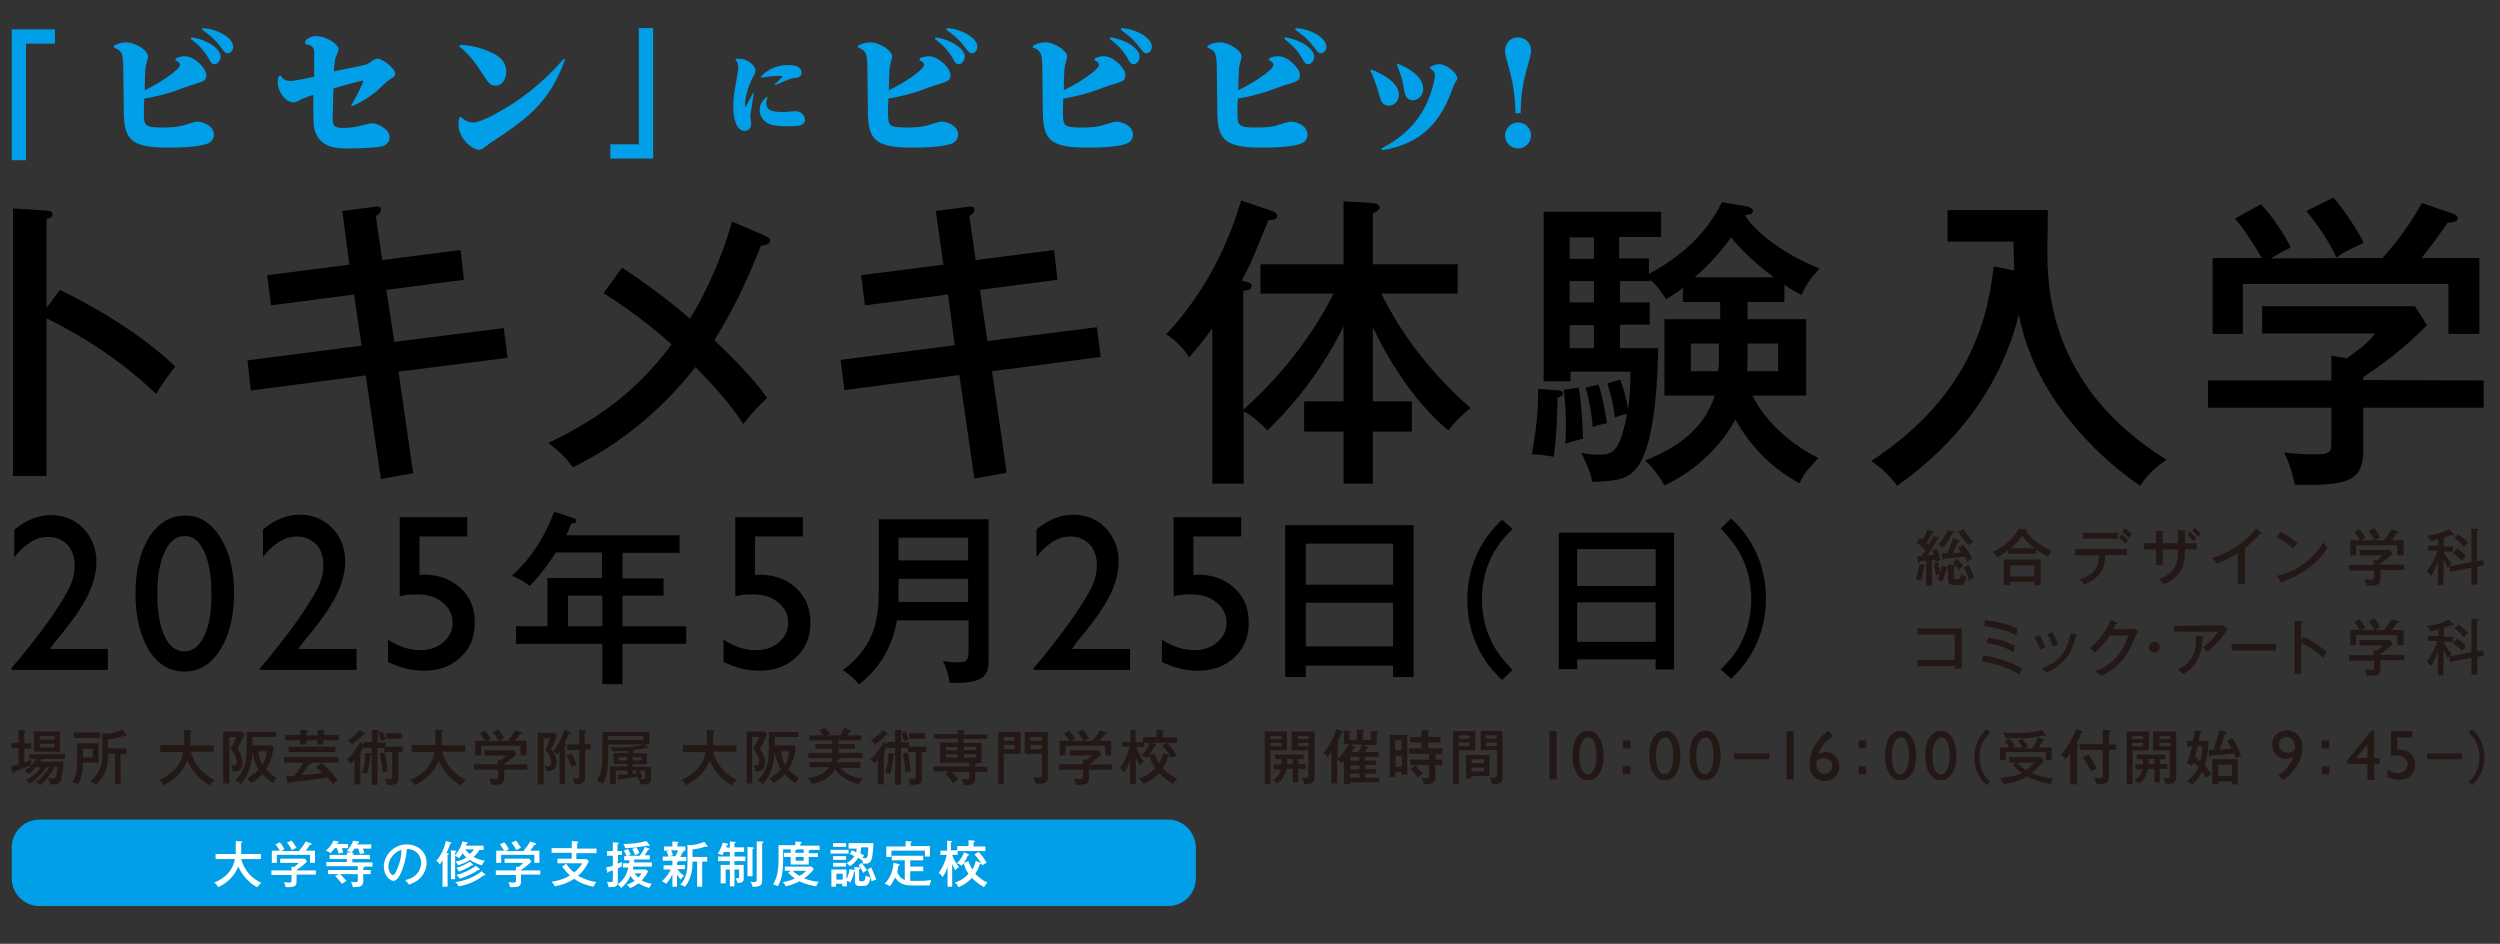 <?xml version="1.0" encoding="utf-8"?>
<!-- Generator: Adobe Illustrator 28.2.0, SVG Export Plug-In . SVG Version: 6.00 Build 0)  -->
<svg version="1.1" id="レイヤー_1" xmlns="http://www.w3.org/2000/svg" xmlns:xlink="http://www.w3.org/1999/xlink" x="0px"
	 y="0px" viewBox="0 0 596 225" style="enable-background:new 0 0 596 225;" xml:space="preserve">
<rect x="0" y="0" width="596" height="225" fill="#333333" stroke="none"/>
<style type="text/css">
	.st0{fill:#009FE8;}
	.st1{fill:#231815;}
	.st2{fill:#FFFFFF;}
</style>
<polygon class="st0" points="2.8,7 13.1,7 13.1,10.4 6.2,10.4 6.2,38.2 2.8,38.2 "/>
<path class="st0" d="M27.2,10.9c0.5-0.3,1.5-0.8,2.9-0.8c2.1,0,5.2,1.9,5.2,3.4c0,0.4-0.6,2.2-0.6,2.6c-0.1,0.8-0.2,4.6-0.2,5.4
	c3.3-1.5,8.4-4.9,8.4-6c0-0.6-0.6-0.9-1.1-1.2l0.1-0.4c0.5-0.2,1.3-0.5,2.1-0.5c2.3,0,5.2,2.8,5.2,4.5c0,1.3-0.7,1.5-2.6,2.1
	c-0.9,0.2-4.4,1.5-5.2,1.8c-3.5,1.1-5.8,1.5-7,1.7c-0.1,1.7-0.1,2.3-0.1,2.9c0,3.6,0,4,4.6,4c2.3,0,4.1-0.2,5.4-0.7
	c1.7-0.5,2.2-0.7,2.8-0.7c1,0,3.9,0.8,3.9,3.1c0,1.3-0.9,2-2,2.3c-2.3,0.7-6.4,0.8-8.9,0.8c-9.5,0-10.6-2.3-10.6-9.3
	c-0.1-10.3-0.1-11.5-0.3-12.4c-0.2-1.5-1.4-1.9-2.1-2.2L27.2,10.9z M45.6,8.9c3.7,0.5,7,2.7,7,4.6c0,0.9-0.7,1.8-1.4,1.8
	s-0.9-0.3-1.6-1.6c-1.4-2.4-3.3-3.8-4.1-4.4L45.6,8.9z M48.3,6.7c3.7,0.2,7.3,2.4,7.3,4.4c0,0.9-0.6,1.6-1.3,1.6
	c-0.6,0-0.7-0.2-1.7-1.5c-1.7-2.3-3.7-3.6-4.4-4.1L48.3,6.7z"/>
<path class="st0" d="M83.7,25.2c0.6-1,2.9-5.3,2.9-5.9c0-0.1-0.1-0.1-0.1-0.1c-0.2,0-4.2,1-7,1.9c0,0.6-0.2,6.6-0.2,6.7
	c0,2.2,0.3,2.7,2.7,2.7c1,0,2.4-0.1,4.7-0.7c1.6-0.4,1.8-0.4,2.1-0.4c1.1,0,4.1,1.3,4.1,3.4c0,0.9-0.7,1.7-1.5,2
	c-1.6,0.5-6.7,0.6-8.7,0.6c-3.3,0-5.7-0.6-7.1-3c-0.9-1.5-0.9-3-0.9-7.4v-2.4c-0.9,0.3-2,0.7-2.7,1c-1.4,0.8-1.6,0.8-2,0.8
	c-2.2,0-3.8-2.9-3.8-4.7c0-0.6,0.1-1.1,0.3-1.6l0.4-0.1c0.4,0.6,0.8,1.3,2.5,1.3c0.8,0,3.6-0.6,5.5-1c0-0.7,0-5.2,0-5.6
	c0-1-0.1-1.9-2.1-2.2V9.8C73,9.4,74,8.6,75.4,8.6c2.1,0,5.3,1.8,5.3,3.2c0,0.4-0.8,2-0.8,2.4c-0.1,0.5-0.2,1.2-0.3,2.8
	c1.1-0.2,6.1-1.2,7.2-1.5c0.6-0.1,1-0.3,1.5-0.7c0.9-0.6,1.2-0.8,1.7-0.8c1.2,0,4.2,2.3,4.2,3.5c0,0.7-0.2,0.8-1.5,1.6
	c-0.5,0.3-2.5,2.3-3,2.7c-1.7,1.4-3.6,2.6-5.7,3.5L83.7,25.2z"/>
<path class="st0" d="M109.9,27.9c0.5,0.4,1.3,1.3,2.9,1.3c2,0,6.6-2.7,9-4.2c6.7-4.3,10.8-8.9,12.6-11l0.3,0.2
	c-3.8,10.7-9.8,14.6-17.7,19.8c-0.3,0.2-1.4,1.1-1.6,1.2c-0.4,0.3-0.8,0.5-1.2,0.5c-1.8,0-4.9-3-4.9-5.9c0-0.7,0.1-1.3,0.2-1.8
	L109.9,27.9z M109.7,10.7c2.7,0.1,5.1,0.7,7.6,1.9c2,0.9,3.4,2.3,3.4,4.5c0,1.6-0.9,3.3-2.5,3.3c-1.4,0-1.7-0.5-3.5-3.3
	c-2.4-3.8-4.5-5.5-5.2-6L109.7,10.7z"/>
<polygon class="st0" points="155.7,37.8 145.5,37.8 145.5,34.4 152.3,34.4 152.3,6.7 155.7,6.7 "/>
<path class="st0" d="M175.6,14c0.2,0,0.4,0,0.6,0c2.1,0,3.9,1.7,3.9,2.8c0,0.5-0.1,0.8-0.6,1.6c-1.3,2.4-1.9,5.2-1.9,6.5
	c0,0.1,0,0.6,0.1,0.6s0.1,0,0.2-0.3c0.4-0.8,1.2-2.1,1.6-3l0.2,0.1l-0.6,3.8c-0.2,1.1-0.2,1.4-0.2,1.6c0,0.3,0.2,1.7,0.2,1.9
	c0,0.8-0.6,1.6-1.6,1.6c-2,0-2.7-3.2-2.7-5.7c0-2.2,0.3-3.8,0.8-6.6c0-0.3,0.4-2,0.4-2.9c0-1-0.4-1.4-0.7-1.8L175.6,14z M183,23.2
	c-0.1,0.3-0.3,0.7-0.3,1.4c0,1.8,1.6,2.1,3.8,2.1c0.7,0,1.4,0,1.7-0.1c0.2,0,1.3-0.1,1.5-0.1c1,0,2.2,0.8,2.2,2
	c0,1.5-1.5,1.6-4.3,1.6c-3.1,0-4.2-0.4-5.1-1.1c-0.9-0.7-1.4-1.7-1.4-2.8c0-1.8,1.3-2.8,1.8-3.1L183,23.2z M181.3,18.4
	c2.2-2.5,4.9-2.9,6.8-2.9c2.8,0,3,1.4,3,1.8c0,1-0.8,1.2-1.8,1.3c-1.5,0.3-3.6,1.3-4.5,1.7l-0.1-0.2c0.3-0.3,1.8-1.7,1.8-1.8
	c0-0.2-0.8-0.2-1.1-0.2c-1.7,0-3,0.3-3.8,0.4L181.3,18.4z"/>
<path class="st0" d="M204.6,10.9c0.5-0.3,1.5-0.8,2.9-0.8c2.1,0,5.2,1.9,5.2,3.4c0,0.4-0.6,2.2-0.6,2.6c-0.1,0.8-0.2,4.6-0.2,5.4
	c3.3-1.5,8.4-4.9,8.4-6c0-0.6-0.6-0.9-1.1-1.2l0.1-0.4c0.5-0.2,1.3-0.5,2.1-0.5c2.3,0,5.2,2.8,5.2,4.5c0,1.3-0.7,1.5-2.6,2.1
	c-0.9,0.2-4.4,1.5-5.2,1.8c-3.5,1.1-5.8,1.5-7,1.7c-0.1,1.7-0.1,2.3-0.1,2.9c0,3.6,0,4,4.6,4c2.3,0,4.1-0.2,5.4-0.7
	c1.7-0.5,2.2-0.7,2.8-0.7c1,0,3.9,0.8,3.9,3.1c0,1.3-0.9,2-2,2.3c-2.3,0.7-6.4,0.8-8.9,0.8c-9.5,0-10.6-2.3-10.6-9.3
	c-0.1-10.3-0.1-11.5-0.3-12.4c-0.2-1.5-1.4-1.9-2.1-2.2L204.6,10.9z M223,8.9c3.7,0.5,7,2.7,7,4.6c0,0.9-0.7,1.8-1.4,1.8
	s-0.9-0.3-1.6-1.6c-1.4-2.4-3.3-3.8-4.1-4.4L223,8.9z M225.7,6.7c3.7,0.2,7.3,2.4,7.3,4.4c0,0.9-0.6,1.6-1.3,1.6
	c-0.6,0-0.7-0.2-1.7-1.5c-1.7-2.3-3.7-3.6-4.4-4.1L225.7,6.7z"/>
<path class="st0" d="M246.3,10.9c0.5-0.3,1.5-0.8,2.9-0.8c2.1,0,5.2,1.9,5.2,3.4c0,0.4-0.6,2.2-0.6,2.6c-0.1,0.8-0.2,4.6-0.2,5.4
	c3.3-1.5,8.4-4.9,8.4-6c0-0.6-0.6-0.9-1.1-1.2l0.1-0.4c0.5-0.2,1.3-0.5,2.1-0.5c2.3,0,5.2,2.8,5.2,4.5c0,1.3-0.7,1.5-2.6,2.1
	c-0.9,0.2-4.4,1.5-5.2,1.8c-3.5,1.1-5.8,1.5-7,1.7c-0.1,1.7-0.1,2.3-0.1,2.9c0,3.6,0,4,4.6,4c2.3,0,4.1-0.2,5.4-0.7
	c1.7-0.5,2.2-0.7,2.8-0.7c1,0,3.9,0.8,3.9,3.1c0,1.3-0.9,2-2,2.3c-2.3,0.7-6.4,0.8-8.9,0.8c-9.5,0-10.6-2.3-10.6-9.3
	c-0.1-10.3-0.1-11.5-0.3-12.4c-0.2-1.5-1.4-1.9-2.1-2.2L246.3,10.9z M264.7,8.9c3.7,0.5,7,2.7,7,4.6c0,0.9-0.7,1.8-1.4,1.8
	c-0.7,0-0.9-0.3-1.6-1.6c-1.4-2.4-3.3-3.8-4.1-4.4L264.7,8.9z M267.3,6.7c3.7,0.2,7.3,2.4,7.3,4.4c0,0.9-0.6,1.6-1.3,1.6
	c-0.6,0-0.7-0.2-1.7-1.5c-1.7-2.3-3.7-3.6-4.4-4.1L267.3,6.7z"/>
<path class="st0" d="M287.9,10.9c0.5-0.3,1.5-0.8,2.9-0.8c2.1,0,5.2,1.9,5.2,3.4c0,0.4-0.6,2.2-0.6,2.6c-0.1,0.8-0.2,4.6-0.2,5.4
	c3.3-1.5,8.4-4.9,8.4-6c0-0.6-0.6-0.9-1.1-1.2l0.1-0.4c0.5-0.2,1.3-0.5,2.1-0.5c2.3,0,5.2,2.8,5.2,4.5c0,1.3-0.7,1.5-2.6,2.1
	c-0.9,0.2-4.4,1.5-5.2,1.8c-3.5,1.1-5.8,1.5-7,1.7c-0.1,1.7-0.1,2.3-0.1,2.9c0,3.6,0,4,4.6,4c2.3,0,4.1-0.2,5.4-0.7
	c1.7-0.5,2.2-0.7,2.8-0.7c1,0,3.9,0.8,3.9,3.1c0,1.3-0.9,2-2,2.3c-2.3,0.7-6.4,0.8-8.9,0.8c-9.5,0-10.6-2.3-10.6-9.3
	c-0.1-10.3-0.1-11.5-0.3-12.4c-0.2-1.5-1.4-1.9-2.1-2.2L287.9,10.9z M306.3,8.9c3.7,0.5,7,2.7,7,4.6c0,0.9-0.7,1.8-1.4,1.8
	c-0.7,0-0.9-0.3-1.6-1.6c-1.4-2.4-3.3-3.8-4.1-4.4L306.3,8.9z M308.9,6.7c3.7,0.2,7.3,2.4,7.3,4.4c0,0.9-0.6,1.6-1.3,1.6
	c-0.6,0-0.7-0.2-1.7-1.5c-1.7-2.3-3.7-3.6-4.4-4.1L308.9,6.7z"/>
<path class="st0" d="M327,16.6c1.9,0.8,6.5,2.8,6.5,6c0,1.5-1.1,2.6-2.4,2.6c-1.6,0-2-1.4-2.3-2.6c-0.7-2.7-1.6-4.7-2.1-5.8
	L327,16.6z M341,15.9c0.5-0.2,1.3-0.6,2.2-0.6c1.6,0,4.2,2.1,4.2,3.3c0,0.4-0.1,0.5-0.5,1.1c-0.2,0.3-0.7,1.7-0.8,1.9
	c-2.5,6.8-6.7,12.7-16.6,14.2l-0.2-0.4c2.7-1.4,8.9-4.8,11.7-12.9c0.7-2,1.1-4,1.1-4.6c0-0.4-0.1-0.9-1.2-1.6L341,15.9z M333.3,15.2
	c4.7,2,6,4.2,6,6c0,1.5-1.1,2.7-2.5,2.7c-1.7,0-1.9-1.7-2.1-2.6c-0.3-1.9-0.5-3-1.7-5.9L333.3,15.2z"/>
<path class="st0" d="M361.3,27c-0.1-4.3-0.7-7.6-1.4-10.2c-1-3.6-1.1-4-1.1-4.6c0-2.1,1.5-3.3,3.1-3.3c1.7,0,3.1,1.3,3.1,3.2
	c0,0.7-0.1,1.1-1.1,4.7c-0.5,1.7-1.3,5-1.4,10.2H361.3z M365,32.3c0,1.7-1.4,3.1-3.1,3.1s-3.1-1.4-3.1-3.1c0-1.7,1.4-3.1,3.1-3.1
	C363.6,29.2,365,30.5,365,32.3"/>
<path d="M14.3,69.1c7.7,3.8,18.8,10,27.5,18.3c-0.9,1.1-2.3,2.8-4.6,6.5c-9.6-9.2-19.9-15-26.1-18v37.6h-8V49.7l8.1,0.5
	c0.9,0.1,1.3,0.3,1.3,0.9c0,0.8-0.9,1-1.4,1.1v21.2L14.3,69.1z"/>
<path d="M81.6,50.3l7.7-1c0.4-0.1,1.5-0.2,1.5,0.7c0,0.6-0.4,1-1.2,1.5L91.1,62l18.7-2.4l0.8,7.1l-18.5,2.4L94,81.5l26.1-3.3
	l0.9,7.1l-26,3.3l3.5,24.2l-7.7,1.4l-3.6-24.7l-27.4,3.6L59,85.9l27.2-3.5l-1.8-12.2l-19.8,2.6l-0.9-7.2l19.6-2.5L81.6,50.3z"/>
<path d="M182.6,56.3c0.6,0.2,1,0.7,1,1.1c0,0.6-0.8,1.1-2.2,1.2c-3.7,9.2-6.2,14.5-11.1,22.5c1.5,1.4,9,8.5,12.6,13.8
	c-0.8,0.7-3.3,3-5.7,6.2c-3.2-5-7.6-9.7-11.4-13.6c-7.8,10-17.8,18.3-29.2,23.9c-2-2.6-3-3.6-5.9-5.8c8.6-4.1,19.8-10.4,29.4-23.5
	c-1.2-1.1-8.1-7.2-16.2-12.2l4.4-6.1c2,1.3,10,6.7,16.2,12.2c2.8-4.6,7.2-13,10-23.2L182.6,56.3z"/>
<path d="M223.1,50.3l7.7-1c0.4-0.1,1.5-0.2,1.5,0.7c0,0.6-0.4,1-1.2,1.5l1.5,10.5l18.7-2.4l0.8,7.1l-18.5,2.4l1.8,12.2l26.1-3.3
	l0.9,7.1l-25.9,3.4l3.5,24.2l-7.7,1.4l-3.6-24.7L201.3,93l-0.9-7.2l27.2-3.5L226,70.2l-19.8,2.6l-0.9-7.2l19.6-2.5L223.1,50.3z"/>
<path d="M300.5,70v-7h19.8V48l7,0.4c0.7,0.1,1.6,0.4,1.6,1c0,0.7-1,1.2-1.6,1.4V63h20.2v7h-18.2c2.9,5.8,8.9,16.4,21.3,27.3
	c-1.6,1.1-4,3.5-5.3,5.3c-6.6-5.3-13.5-14.9-18-24.6v17.7h9.3v7.2h-9.3v12.4h-7v-12.4h-9.4v-7.2h9.4V77.8
	c-6.6,13.4-14.9,21.6-18.1,24.8c-2.3-2.3-4-3.7-5.7-4.5v17.2H289v-37c-2.7,3.8-4.2,5.3-5.5,6.9c-1.1-1.8-3.3-4.2-5.5-5.5
	c7.1-7.6,13.5-17.4,17.9-31.9l7.4,2.5c0.7,0.2,1.2,0.7,1.2,1.2c0,0.7-0.8,1-2.1,1c-0.3,0.7-0.6,1.4-3.4,8.2c-0.7,1.7-1.5,3.5-3,6.2
	c1.7,0.4,2.4,0.6,2.4,1.2c0,0.9-1,1.2-2,1.2v28.4c13.7-12.2,20.2-25,21.5-27.7H300.5z"/>
<path d="M370.7,93c0.6,0,1.9,0.1,1.9,0.8c0,0.6-1,0.9-1.3,1c0,1.7-0.1,8.6-0.9,14.1c-1.7-0.3-3.4-0.6-5.2-0.6
	c1.1-6.3,1.5-10.3,1.5-15.6L370.7,93z M393.1,61.7v3.6c7.8-4.2,13.8-9.7,17.4-17.1l5.9,1c0.4,0.1,1.5,0.3,1.5,1.1
	c0,0.7-0.9,0.9-1.9,1c2.9,4.8,10.8,10,17.8,12.7c-2.2,2.4-3.1,3.6-4.3,6.3c-1.4-0.7-2.6-1.3-4.1-2.4V72h-8.8v4.1h14v18.2h-12.8
	c0.8,1.7,4.8,9.4,15.7,14.9c-2.9,3.1-3.5,3.9-4.5,6c-6.7-3.6-11.6-8.7-15.3-15.2c-2.9,5.6-9.1,12.2-16.9,15.7
	c-1-1.8-2.6-4.1-4.6-5.9c4.1-1.7,13.5-5.6,16.6-15.5h-12V76.1h13.3V72h-8.9v-3.4c-1.5,1.2-2.7,2-4,2.7c-2.1-3-2.3-3.4-3.9-4.6V67
	h-7.1v5.1h7.1v5.3h-7.1V83h9.1c-0.1,6.5-0.6,19.6-3.7,26.2c-2.5,5.3-5.7,5.4-12,5.7c-0.6-2.8-1.2-4-2.6-6.9c2.4,0.4,4,0.4,4.6,0.4
	c3.7,0,4.8-2.3,6.3-9.7c-1.3,0.1-2.3,0.6-2.9,0.9c-0.5-3.8-0.7-4.5-1.8-8.2l3.1-0.9c1,2.9,1.4,4.5,1.8,6.9c0.5-2.7,0.6-6,0.6-8.8
	h-14.3v2.3H368V50.5h28v6h-10v5.1h7.1V61.7z M376.4,92.4c0.7,4.4,0.9,9.2,1,12.2c-1.4,0.4-3.1,0.7-4.2,1.2c0.1-1.8,0.3-7.8-0.4-12.9
	L376.4,92.4z M380,56.6h-5.8v5.1h5.8V56.6z M380,67h-5.8v5.1h5.8V67z M380,77.5h-5.8V83h5.8V77.5z M381.1,91.7
	c1.2,3.6,1.9,8.6,2,9.2c-1.5,0.3-2.1,0.4-3.4,0.9c-0.1-2.1-0.7-6-1.7-9.4L381.1,91.7z M409.6,88.5c0.1-0.2,0.2-2.3,0.2-2.9v-3.7
	h-6.7v6.6H409.6z M422.9,66.1c-1-0.7-6.4-4.7-10.2-9.5c-3.4,4.7-6.9,8-8.7,9.5H422.9z M416.6,81.9v3.9c0,0.8,0,1.8-0.1,2.7h7.4v-6.6
	H416.6z"/>
<path d="M480.2,64.5c-0.1-2.2-0.1-3.7-0.2-6.9h-15.7v-7.5h23.9c0,1.5-0.1,8.1-0.1,9.4c0,8.3,0,32.5,28.4,50.1
	c-2.4,1.6-4.6,3.6-6.3,6.2c-10.9-7.4-25.4-22-28.9-40.8c-4,16-13.6,29.9-29,40.8c-2.1-2.7-3.7-4.2-6.2-5.9
	c25-16.3,28-36.4,29.2-46.4L480.2,64.5z"/>
<path d="M592.1,90.7v6.5h-28.7v10.3c0,7.8-4.8,8.2-16.3,8.1c-0.3-1.4-1.1-5-2.6-7.7c0.9,0.1,4.8,0.4,5.6,0.4c3.7,0,4.1,0,4.8-0.4
	c0.9-0.4,0.9-0.8,0.9-4v-6.7h-29.4v-6.5h29.4v-5.9l3.7,0.6c4.3-3.1,5.5-4.2,6.7-5.9h-26.9V73h36.4l2.9,4.5
	c-2.9,3.1-8.6,8.1-15.2,12.4v0.7L592.1,90.7L592.1,90.7z M568,61.5c1.5-1.7,5.6-6.3,9.4-13.1l7.5,2.6c0.5,0.2,1,0.4,1,1
	c0,1-1.2,1-2.4,1.1c-3.1,4.5-4,5.6-6.2,8.4h13.8v18.1h-7.4V67.7h-49v11.9h-7.2V61.5h11.7c-1-1.8-4.2-7-6.4-9.4l6.2-3.4
	c2.6,2.6,5.8,7.5,7.1,10.3c-2.6,1.3-3.3,1.7-4.7,2.6L568,61.5L568,61.5z M556.3,47.1c2.3,2.6,5.8,7.8,7.2,10.8
	c-4.4,2.1-4.9,2.3-6.5,3.5c-1.8-4.1-5.1-8.6-7.2-11.1L556.3,47.1z"/>
<path class="st1" d="M7.4,177.2v1.3H5.8v3.3c1.1-0.4,1.2-0.5,1.7-0.7c-0.1,0.3-0.1,0.7-0.1,1c0,0.1,0,0.2,0,0.3
	c-1.2,0.5-3.6,1.4-4,1.6c0,0.2,0,0.4-0.2,0.4c-0.1,0-0.2-0.2-0.2-0.3l-0.4-1.4c0.6-0.1,1.2-0.3,1.8-0.5v-3.8H2.7v-1.3h1.7V174
	l1.4,0.1c0.1,0,0.3,0,0.3,0.2c0,0.1-0.1,0.2-0.3,0.3v2.6L7.4,177.2L7.4,177.2z M8.7,182.7c-0.9,1.1-1.6,1.6-1.9,1.8
	c-0.4-0.5-0.7-0.6-1-0.7c1.6-1.1,2.2-1.9,2.8-2.9H7v-1.1h8.5v1.1H9.9c-0.1,0.2-0.3,0.5-0.4,0.7h5.6c0,1.8-0.3,3.5-0.5,4.2
	s-0.5,1.2-2.1,1.2c-0.2,0-0.3,0-0.5,0c0-0.2-0.1-0.6-0.5-1.5c0.5,0.1,1,0.1,1.1,0.1c0.3,0,0.6,0,0.8-0.7c0.1-0.6,0.3-1.3,0.3-2.1H13
	c-1.2,2.5-2.7,3.8-3.4,4.4c-0.2-0.2-0.4-0.4-1.1-0.7c0.3-0.2,1.9-1.3,3.2-3.6H11c-0.6,1-1.5,2-2.1,2.6c-0.5,0.5-1.1,0.9-1.8,1.3
	c-0.3-0.4-0.5-0.6-1-0.8c1.5-0.7,2.7-1.7,3.6-3.1h-1V182.7z M14.3,179.2H8.1v-4.8h6.2V179.2z M13,175.5H9.5v0.8H13V175.5z
	 M9.5,178.2H13v-0.9H9.5V178.2z"/>
<path class="st1" d="M23.5,177.2v4.6h-3.7c0,1-0.1,3.3-1.2,5.2c-0.5-0.3-0.8-0.4-1.4-0.5c1-1.5,1.2-3.1,1.2-5.1v-4.2H23.5z
	 M23.9,175.9h-6.3v-1.3h6.3C23.9,174.6,23.9,175.9,23.9,175.9z M19.8,180.6h2.3v-2.1h-2.3V180.6z M28.8,186.9h-1.4v-7.2h-1.6
	c0,1.6,0,4.8-3,7.4c-0.5-0.4-0.5-0.5-1.3-0.9c0.9-0.6,1.6-1.5,2.1-2.5c0.5-0.9,0.8-1.9,0.8-3.8v-5.1l1.1,0.1c0.5,0,2.5-0.4,3.7-1
	l0.9,1.3c0,0,0.1,0.1,0.1,0.2c0,0.1-0.1,0.1-0.2,0.1s-0.2-0.1-0.4-0.1c-1.3,0.5-2.6,0.7-3.9,0.9v2.1h4.5v1.4h-1.5L28.8,186.9
	L28.8,186.9z"/>
<path class="st1" d="M38.2,179.1v-1.5h5.7c0-0.3,0-0.4,0-0.8V174l1.5,0.1c0.1,0,0.3,0,0.3,0.2s-0.2,0.2-0.3,0.2v2.4
	c0,0.4,0,0.5,0,0.8H51v1.5h-5.5c0.9,3.4,3.1,5.4,5.7,6.8c-0.6,0.5-0.9,0.7-1.2,1.2c-1.5-0.7-4.1-2.8-5.3-5.9
	c-1.5,3.8-4.7,5.4-5.7,5.9c-0.1-0.2-0.3-0.7-1.1-1.3c1.1-0.4,5-2.1,5.8-6.6h-5.5V179.1z"/>
<path class="st1" d="M58.3,175c-0.6,1.4-1,2.2-1.7,3.5c1,1.5,1.2,2.4,1.2,3.2c0,2.4-1.7,2.2-2.3,2.2c-0.1-0.7-0.3-1.3-0.5-1.5
	c0.3,0,0.5,0.1,0.7,0.1c0.4,0,0.7-0.2,0.7-0.8c0-0.3,0-1.7-1.5-3.2c0.3-0.4,1-1.5,1.5-2.8h-1.7v11.1h-1.5v-12.4h4.2L58.3,175z
	 M60.2,179.1c-0.1,1.5-0.3,5.1-2.8,7.8c-0.5-0.4-0.8-0.6-1.3-0.8c2.4-2.6,2.7-4.6,2.7-8.2v-3.4h7v1.2h-5.6v2h4.6l0.4,0.4
	c-0.3,2.8-1.2,4.5-1.8,5.3c0.9,1,1.8,1.6,2.6,2.1c-0.4,0.3-0.5,0.5-0.9,1.2c-0.4-0.3-1.5-0.9-2.5-2.2c-0.4,0.5-1.4,1.5-2.7,2.2
	c-0.3-0.4-0.6-0.8-1-1.1c0.5-0.3,1.7-1,2.8-2.2C61.3,183,60.5,181.7,60.2,179.1L60.2,179.1z M61.6,179.1c0.1,1.2,0.4,2.3,1,3.3
	c0.5-1,0.8-1.9,1-3.3H61.6z"/>
<path class="st1" d="M76.6,181.9c1,0.7,2.5,2.1,3.9,4c-0.3,0.2-0.5,0.4-1.1,1c-0.4-0.5-0.8-1-1.3-1.5c-2.8,0.4-3.1,0.4-4.4,0.6
	c-0.7,0.1-4,0.4-4.7,0.5c0,0.1-0.1,0.3-0.3,0.3c-0.2,0-0.2-0.2-0.2-0.3l-0.3-1.4c0.1,0,1.8-0.1,2-0.1c0.9-1.2,1.6-2.2,2.1-3.2h-4.6
	v-1.3h12.9v1.3H74c0.1,0,0.3,0.1,0.3,0.2c0,0.2-0.4,0.2-0.6,0.2c-0.5,0.7-1,1.6-1.8,2.6c2.1-0.2,2.4-0.2,5-0.5
	c-0.7-0.6-0.9-0.8-1.5-1.4L76.6,181.9z M75.7,175.2V174l1.5,0.1c0.1,0,0.3,0.1,0.3,0.2c0,0.2-0.2,0.2-0.4,0.2v0.7h3.6v1.3h-3.6v1
	h-1.5v-1H73v1h-1.4v-1H68v-1.3h3.6V174l1.5,0.1c0.2,0,0.4,0.1,0.4,0.2c0,0.1-0.1,0.2-0.4,0.3v0.7h2.6V175.2z M79.9,179.3H68.8V178
	H80L79.9,179.3L79.9,179.3z"/>
<path class="st1" d="M86.8,176.9h1.9V174l1.3,0.1c0.3,0,0.4,0.1,0.4,0.2c0,0.1-0.1,0.2-0.3,0.3v2.4H92v1h4v1.3h-1v6.3
	c0,1.5-1.2,1.5-2.1,1.5c-0.2,0-0.5,0-0.7,0c0-0.6-0.2-0.9-0.5-1.5c0.2,0,0.5,0.1,1.1,0.1s0.7-0.1,0.7-0.5v-5.9h-1.9v-1H90v8.8h-1.4
	v-8.8h-1.9v-0.4c-0.1,0.2-0.3,0.7-0.8,1.5c0.3,0.1,0.3,0.1,0.3,0.2c0,0.1-0.1,0.2-0.3,0.2v7.2h-1.4v-5.9c-0.4,0.5-0.6,0.6-0.8,0.9
	c-0.4-0.4-0.6-0.6-1.1-0.9c1.2-0.9,2.4-2.6,3.2-4.2l0.9,0.5v-0.5H86.8z M86.8,174.8c0.1,0,0.2,0.1,0.2,0.2c0,0.2-0.1,0.1-0.4,0.1
	c-1.1,1.3-2.3,2.1-2.7,2.4c-0.3-0.5-0.5-0.7-1.1-0.9c0.5-0.3,1.7-1,3-2.6L86.8,174.8z M88.2,179.6c0.1,0,0.4,0,0.4,0.2
	c0,0.1-0.1,0.2-0.3,0.2c-0.1,1.6-0.3,2.9-0.8,4.5c-0.4-0.2-0.7-0.3-1.2-0.3c0.6-1.7,0.8-2.8,0.8-4.7L88.2,179.6z M91.2,174.4
	c0.4,0.9,0.5,1.2,0.7,1.9c-0.4,0.1-0.7,0.2-1.1,0.4c-0.2-0.8-0.3-1.2-0.6-1.9L91.2,174.4z M91.7,179.4c0.1,0.5,0.6,2.5,0.7,4.4
	c-0.4,0.1-0.8,0.2-1.2,0.4c-0.1-1.4-0.3-2.9-0.7-4.6L91.7,179.4z M95.8,176.1h-3.7v-1.3h3.7V176.1z"/>
<path class="st1" d="M98.1,179.1v-1.5h5.7c0-0.3,0-0.4,0-0.8V174l1.5,0.1c0.1,0,0.3,0,0.3,0.2s-0.2,0.2-0.3,0.2v2.4
	c0,0.4,0,0.5,0,0.8h5.6v1.5h-5.5c0.9,3.4,3.1,5.4,5.7,6.8c-0.6,0.5-0.9,0.7-1.2,1.2c-1.5-0.7-4.1-2.8-5.3-5.9
	c-1.5,3.8-4.7,5.4-5.7,5.9c-0.1-0.2-0.3-0.7-1.1-1.3c1.1-0.4,5-2.1,5.8-6.6h-5.5V179.1z"/>
<path class="st1" d="M125.7,182.2v1.3h-5.5v2c0,1.5-0.9,1.6-3.1,1.6c-0.1-0.3-0.2-1-0.5-1.5c0.2,0,0.9,0.1,1.1,0.1
	c0.7,0,0.8,0,0.9-0.1c0.2-0.1,0.2-0.2,0.2-0.8v-1.3H113v-1.3h5.7v-1.1l0.7,0.1c0.8-0.6,1.1-0.8,1.3-1.1h-5.2v-1.2h7l0.6,0.9
	c-0.5,0.6-1.7,1.5-2.9,2.4v0.1L125.7,182.2L125.7,182.2z M121,176.6c0.3-0.3,1.1-1.2,1.8-2.5l1.5,0.5c0.1,0,0.2,0.1,0.2,0.2
	c0,0.2-0.2,0.2-0.5,0.2c-0.6,0.9-0.8,1.1-1.2,1.6h2.7v3.5h-1.4v-2.3h-9.4v2.3h-1.4v-3.5h2.3c-0.2-0.4-0.8-1.3-1.2-1.8l1.2-0.6
	c0.5,0.5,1.1,1.4,1.4,2c-0.5,0.3-0.6,0.3-0.9,0.5L121,176.6L121,176.6z M118.8,173.9c0.4,0.5,1.1,1.5,1.4,2.1
	c-0.8,0.4-0.9,0.4-1.3,0.7c-0.4-0.8-1-1.7-1.4-2.1L118.8,173.9z"/>
<path class="st1" d="M131.4,178.6c0.2,0.3,1.3,1.6,1.3,3.1c0,1.6-0.9,2.1-2.4,2.2c-0.1-0.7-0.3-1-0.7-1.4v4.5h-1.4v-12.3h4l0.6,0.5
	C132.1,177.1,131.9,177.8,131.4,178.6 M130,178.8c0.7-1.4,0.8-1.8,1.1-2.8h-1.5v6.6c0.3,0.1,0.5,0.1,0.7,0.1c0.8,0,1.1-0.2,1.1-0.9
	C131.4,181.4,131.3,179.9,130,178.8 M135.6,174.9c-0.1,0.4-0.5,1.2-1,2.3c0.3,0.1,0.4,0.1,0.4,0.2c0,0.1-0.2,0.2-0.3,0.2v9.3h-1.3
	v-7.7c-0.2,0.2-0.3,0.4-0.5,0.7c-0.2-0.3-0.6-0.6-1-0.8c0.8-1,1.8-2.5,2.6-5.1l1.4,0.5c0.1,0,0.2,0.1,0.2,0.2
	C136,174.9,135.7,174.9,135.6,174.9 M136.3,182.9c-0.3-0.8-0.8-1.9-1.3-2.7l1.2-0.6c0.5,0.8,0.9,1.7,1.3,2.7
	C137.2,182.3,136.6,182.7,136.3,182.9 M139.5,178.7v6.5c0,1.3-0.5,1.7-2.5,1.8c-0.1-0.7-0.4-1.2-0.5-1.5c0.2,0,0.7,0.1,1.1,0.1
	c0.4,0,0.5-0.1,0.5-0.5v-6.3h-2.9v-1.3h2.9V174l1.4,0.1c0.1,0,0.2,0.1,0.2,0.2c0,0.1-0.1,0.2-0.3,0.3v2.8h1.4v1.3L139.5,178.7
	L139.5,178.7z"/>
<path class="st1" d="M150.8,179.6h3.4v2.6h-3.4v0.6h4.4v2.7c0,0.9-0.3,1.5-1.9,1.5c-0.2,0-0.4,0-0.6,0c0-0.3-0.1-0.6-0.4-1.3
	c-0.1,0-0.2,0.1-0.2,0.1c-0.1-0.3-0.1-0.5-0.1-0.6c-0.7,0.1-2.5,0.4-4.2,0.5c0,0.1-0.1,0.3-0.2,0.3c-0.1,0-0.2-0.2-0.2-0.3l-0.1-1
	c1.1,0,1.7,0,2.3-0.1v-0.9h-2.8v3.2h-1.4v-4.2h4.2v-0.6h-3.3v-2.6h3.3V179c-0.9,0.1-1.8,0.1-2,0.1c-0.9,0-1.3,0-1.6,0
	c-0.1-0.4-0.2-0.7-0.4-1c0.5,0,0.9,0.1,1.7,0.1c3,0,5.1-0.4,6.1-0.7H145c0,4.9,0,7-1.3,9.4c-0.5-0.4-0.8-0.5-1.4-0.7
	c1.3-2.2,1.3-4,1.3-7.9v-3.8h11.2v2.9h-1l0.7,0.7c0,0.1,0.1,0.1,0.1,0.2c0,0.1-0.1,0.1-0.1,0.1c-0.1,0-0.2-0.1-0.3-0.1
	c-1,0.3-2.2,0.4-3.2,0.5v0.8H150.8z M144.9,176.4h8.5v-0.9h-8.5V176.4z M149.5,180.5h-2v0.8h2V180.5z M150.8,181.3h2.1v-0.8h-2.1
	V181.3z M152.3,183.7h-1.5v0.8c0.1,0,0.8-0.1,0.9-0.1c-0.1-0.2-0.1-0.2-0.2-0.5L152.3,183.7z M152.5,183.7c0,0.1,0.4,0.9,0.6,1.7
	c-0.2,0-0.3,0.1-0.6,0.2c0.4,0.1,0.5,0.1,0.8,0.1c0.5,0,0.5-0.2,0.5-0.4v-1.7L152.5,183.7L152.5,183.7z"/>
<path class="st1" d="M162.8,179.1v-1.5h5.7c0-0.3,0-0.4,0-0.8V174l1.5,0.1c0.1,0,0.3,0,0.3,0.2s-0.2,0.2-0.3,0.2v2.4
	c0,0.4,0,0.5,0,0.8h5.6v1.5H170c0.9,3.4,3.1,5.4,5.7,6.8c-0.6,0.5-0.9,0.7-1.2,1.2c-1.5-0.7-4.1-2.8-5.3-5.9
	c-1.5,3.8-4.7,5.4-5.7,5.9c-0.1-0.2-0.3-0.7-1.1-1.3c1.1-0.4,5-2.1,5.8-6.6h-5.4V179.1z"/>
<path class="st1" d="M182.9,175c-0.6,1.4-1,2.2-1.7,3.5c1,1.5,1.2,2.4,1.2,3.2c0,2.4-1.7,2.2-2.3,2.2c-0.1-0.7-0.3-1.3-0.5-1.5
	c0.3,0,0.5,0.1,0.7,0.1c0.4,0,0.7-0.2,0.7-0.8c0-0.3,0-1.7-1.5-3.2c0.3-0.4,1-1.5,1.5-2.8h-1.7v11.1H178v-12.4h4.2L182.9,175z
	 M184.7,179.1c-0.1,1.5-0.3,5.1-2.8,7.8c-0.5-0.4-0.8-0.6-1.3-0.8c2.4-2.6,2.7-4.6,2.7-8.2v-3.4h7v1.2h-5.6v2h4.6l0.4,0.4
	c-0.3,2.8-1.2,4.5-1.8,5.3c0.9,1,1.8,1.6,2.6,2.1c-0.4,0.3-0.5,0.5-0.9,1.2c-0.4-0.3-1.5-0.9-2.5-2.2c-0.4,0.5-1.4,1.5-2.7,2.2
	c-0.3-0.4-0.6-0.8-1-1.1c0.5-0.3,1.7-1,2.8-2.2C185.9,183,185.1,181.7,184.7,179.1L184.7,179.1z M186.2,179.1c0.1,1.2,0.4,2.3,1,3.3
	c0.5-1,0.8-1.9,1-3.3H186.2z"/>
<path class="st1" d="M205.1,181.9v1.2h-4.8c1.6,1.7,3.5,2.3,5.4,2.5c-0.4,0.4-0.7,0.8-0.8,1.3c-3.9-0.8-5.3-2.7-5.8-3.5
	c-1.2,2.1-3.6,3.2-5.6,3.5c-0.2-0.6-0.4-0.9-0.9-1.4c1.6-0.2,3.9-0.8,5.1-2.6H193v-1.2h5.2c0.1-0.3,0.1-0.6,0.2-1h-5.7v-1.2h5.7v-1
	h-4v-1.1h4v-0.9H193v-1.2h3.3c-0.4-0.6-0.8-0.9-1-1.2l1.3-0.6c0.2,0.2,0.8,0.8,1.3,1.5c-0.5,0.1-0.6,0.2-0.8,0.3h3.2
	c0.1-0.1,0.6-0.9,0.9-1.8l1.5,0.6c0.1,0,0.2,0.1,0.2,0.2c0,0.2-0.2,0.2-0.4,0.1c-0.1,0.2-0.2,0.5-0.5,0.9h3.3v1.2h-5.4v0.9h3.9v1.1
	h-3.9v1h5.7v1.2H200c0.1,0,0.1,0.1,0.1,0.2c0,0.2-0.2,0.2-0.5,0.3c0,0.2-0.1,0.4-0.1,0.5h5.6V181.9z"/>
<path class="st1" d="M211.5,176.9h1.9V174l1.3,0.1c0.3,0,0.4,0.1,0.4,0.2c0,0.1-0.1,0.2-0.3,0.3v2.4h1.9v1h4.1v1.3h-1v6.3
	c0,1.5-1.2,1.5-2.1,1.5c-0.2,0-0.5,0-0.7,0c0-0.6-0.2-0.9-0.5-1.5c0.2,0,0.5,0.1,1.1,0.1s0.7-0.1,0.7-0.5v-5.9h-1.9v-1h-1.6v8.8
	h-1.4v-8.8h-1.9v-0.4c-0.1,0.2-0.3,0.7-0.8,1.5c0.3,0.1,0.3,0.1,0.3,0.2c0,0.1-0.1,0.2-0.3,0.2v7.2h-1.4v-5.9
	c-0.4,0.5-0.6,0.6-0.8,0.9c-0.4-0.4-0.6-0.6-1.1-0.9c1.2-0.9,2.4-2.6,3.2-4.2l0.9,0.5L211.5,176.9L211.5,176.9z M211.5,174.8
	c0.1,0,0.2,0.1,0.2,0.2c0,0.2-0.1,0.1-0.4,0.1c-1.1,1.3-2.3,2.1-2.7,2.4c-0.3-0.5-0.5-0.7-1.1-0.9c0.5-0.3,1.7-1,3-2.6L211.5,174.8z
	 M212.9,179.6c0.1,0,0.4,0,0.4,0.2c0,0.1-0.1,0.2-0.3,0.2c-0.1,1.6-0.3,2.9-0.8,4.5c-0.4-0.2-0.7-0.3-1.2-0.3
	c0.6-1.7,0.8-2.8,0.8-4.7L212.9,179.6z M215.9,174.4c0.4,0.9,0.5,1.2,0.7,1.9c-0.4,0.1-0.7,0.2-1.1,0.4c-0.2-0.8-0.3-1.2-0.6-1.9
	L215.9,174.4z M216.4,179.4c0.1,0.5,0.6,2.5,0.7,4.4c-0.4,0.1-0.8,0.2-1.2,0.4c-0.1-1.4-0.3-2.9-0.7-4.6L216.4,179.4z M220.5,176.1
	h-3.7v-1.3h3.7V176.1z"/>
<path class="st1" d="M228.3,176.1h-5.6V175h5.6v-1l1.4,0.1c0.1,0,0.3,0,0.3,0.2c0,0.1-0.2,0.2-0.3,0.3v0.5h5.7v1.1h-5.7v0.9h4.3v4.8
	h-1.1c0,0,0,0,0,0.1c0,0.2-0.3,0.2-0.4,0.2v0.6h2.9v1.2h-2.9v1.3c0,1,0,2-2.8,1.9c0-0.6-0.2-1-0.5-1.5c0.3,0,0.7,0.1,1.1,0.1
	c0.6,0,0.8-0.2,0.8-0.7V184h-4.3c0.8,0.7,1.5,1.5,1.7,1.8c-0.3,0.2-0.8,0.5-1.2,1c-0.5-0.8-1.2-1.6-1.9-2.3l0.7-0.6h-3.6v-1.2h8.6
	v-0.9h-7V177h4.3v-0.9H228.3z M228.3,178.1h-2.8v0.8h2.8V178.1z M228.3,179.8h-2.8v0.8h2.8V179.8z M229.8,178.8h2.9V178h-2.9V178.8z
	 M229.8,180.6h2.9v-0.8h-2.9V180.6z"/>
<path class="st1" d="M243.3,174.5v5.2h-4v7.2H238v-12.4H243.3z M241.9,175.7h-2.6v0.9h2.6V175.7z M239.3,178.6h2.6v-1h-2.6V178.6z
	 M249.8,174.5v10.7c0,1.2-0.2,1.8-3,1.6c0-0.2-0.2-1-0.5-1.5c0.5,0.1,0.9,0.1,1.2,0.1c0.5,0,0.9,0,0.9-0.5v-5.2h-4.1v-5.2
	L249.8,174.5L249.8,174.5z M248.4,175.7h-2.7v0.9h2.7V175.7z M245.7,178.6h2.7v-1h-2.7V178.6z"/>
<path class="st1" d="M265.1,182.2v1.3h-5.5v2c0,1.5-0.9,1.6-3.1,1.6c-0.1-0.3-0.2-1-0.5-1.5c0.2,0,0.9,0.1,1.1,0.1
	c0.7,0,0.8,0,0.9-0.1c0.2-0.1,0.2-0.2,0.2-0.8v-1.3h-5.7v-1.3h5.7v-1.1l0.7,0.1c0.8-0.6,1.1-0.8,1.3-1.1H255v-1.2h7l0.6,0.9
	c-0.5,0.6-1.7,1.5-2.9,2.4v0.1L265.1,182.2L265.1,182.2z M260.4,176.6c0.3-0.3,1.1-1.2,1.8-2.5l1.5,0.5c0.1,0,0.2,0.1,0.2,0.2
	c0,0.2-0.2,0.2-0.5,0.2c-0.6,0.9-0.8,1.1-1.2,1.6h2.7v3.5h-1.4v-2.3H254v2.3h-1.4v-3.5h2.3c-0.2-0.4-0.8-1.3-1.2-1.8l1.2-0.6
	c0.5,0.5,1.1,1.4,1.4,2c-0.5,0.3-0.6,0.3-0.9,0.5L260.4,176.6L260.4,176.6z M258.2,173.9c0.4,0.5,1.1,1.5,1.4,2.1
	c-0.8,0.4-0.9,0.4-1.3,0.7c-0.4-0.8-1-1.7-1.4-2.1L258.2,173.9z"/>
<path class="st1" d="M270.6,186.9h-1.2v-5.6c-0.5,1.4-1,2.3-1.4,2.9c-0.3-0.5-0.6-0.8-1-1.1c1.1-1.5,1.9-3.3,2.3-5.1h-1.8v-1.1h2
	V174l1.2,0.1c0.1,0,0.3,0,0.3,0.2c0,0.1-0.1,0.2-0.3,0.3v2.3h1.8v-1.2h3.2V174l1.5,0.1c0.2,0,0.3,0.1,0.3,0.2c0,0.1,0,0.1-0.1,0.2
	c-0.1,0-0.2,0.1-0.2,0.1v1.2h3.4v1.3h-7.9v1h-1.8c0.2,0.7,0.7,1.9,1.8,3.5c-0.7,0.5-0.8,0.7-0.9,0.9c-0.2-0.3-0.5-0.9-1-1.9v6.3
	H270.6z M275.3,179.7c0.2,0.5,0.6,1.6,1,2.3c0.2-0.3,0.8-1.3,1-2.5l1.3,0.5c0.2,0.1,0.3,0.2,0.3,0.2c0,0.2-0.2,0.2-0.3,0.2h-0.1
	c-0.5,1.5-0.9,2.2-1.3,2.7c0.3,0.3,1.5,1.7,3.5,2.5c-0.4,0.4-0.8,0.9-0.9,1.3c-1.6-0.8-2.8-1.9-3.4-2.6c-0.5,0.5-1.6,1.7-3.8,2.6
	c-0.4-0.7-0.5-0.8-1.1-1.3c0.5-0.2,2.3-0.7,3.9-2.5c-0.8-1.1-1.2-2.3-1.4-3c-0.3,0.5-0.4,0.6-0.6,0.7c-0.2-0.2-0.5-0.5-1.3-0.7
	c1.4-1.3,1.9-2.7,2-3.2l1.2,0.5c0.1,0,0.3,0.1,0.3,0.3s-0.3,0.2-0.4,0.2c-0.4,0.9-0.9,1.7-1.1,2.1L275.3,179.7z M278.2,177.1
	c0.8,0.7,1.7,1.9,2.3,3c-0.6,0.3-0.9,0.4-1.2,0.7c-0.7-1.2-1.3-2.1-2.3-3.1L278.2,177.1z"/>
<path class="st1" d="M306.8,174.4v4.5h-3.9v8h-1.4v-12.5H306.8z M305.5,175.5h-2.6v0.7h2.6V175.5z M302.9,177.9h2.6v-0.8h-2.6V177.9
	z M309.5,182.1h1.8v1.2h-1.8v3.2h-1.3v-3.2h-1.5c-0.3,1.5-1,2.6-2.2,3.5c-0.4-0.5-0.6-0.6-1.1-0.8c1.1-0.6,1.7-1.5,2-2.6h-1.7v-1.2
	h1.8c0-0.2,0-0.3,0-1.2H304v-1.1h6.8v1.1h-1.3L309.5,182.1L309.5,182.1z M308.2,180.9h-1.3v1.2h1.3V180.9z M313.4,174.4v10.7
	c0,1.7-0.8,1.8-2.5,1.8c-0.1-0.4-0.1-0.7-0.6-1.5c0.2,0,0.5,0.1,0.9,0.1s0.7-0.1,0.7-0.6v-6h-4v-4.5H313.4z M312,175.5h-2.6v0.7h2.6
	V175.5z M309.4,177.9h2.6v-0.8h-2.6V177.9z"/>
<path class="st1" d="M328.7,179.3v1.1h-3.3v0.9h2.7v1.1h-2.7v0.9h2.7v1.1h-2.7v1h3.4v1.1h-7v0.4h-1.4v-5.5c-0.3,0.4-0.4,0.5-0.6,0.6
	c-0.3-0.5-0.6-0.7-1-1v5.8h-1.4v-7.6c-0.5,0.7-0.8,1.1-0.9,1.3c-0.4-0.5-0.6-0.8-1-1c0.9-1.1,2.3-2.9,3.1-5.7l1.4,0.5
	c0.1,0,0.2,0.1,0.2,0.2c0,0.1-0.1,0.2-0.4,0.2c-0.5,1.2-0.6,1.5-1,2.2c0.4,0.1,0.4,0.1,0.4,0.2c0,0.1-0.1,0.2-0.3,0.3v3.5
	c1.3-1.1,2.3-2.8,2.7-3.5h-1.2v-3.2l1.4,0.1c0.1,0,0.3,0,0.3,0.2c0,0.1,0,0.1-0.4,0.3v1.6h1.8v-2.5l1.5,0.1c0.1,0,0.3,0,0.3,0.2
	s-0.3,0.2-0.4,0.3v1.9h1.9v-2.1l1.5,0.1c0.1,0,0.3,0,0.3,0.2c0,0.1-0.1,0.2-0.4,0.3v2.7H325l1,0.5c0.1,0,0.2,0.1,0.2,0.2
	c0,0.1,0,0.1-0.4,0.2c-0.3,0.5-0.3,0.6-0.5,0.8L328.7,179.3L328.7,179.3z M321.9,181.3h2.2v-0.9h-2.2V181.3z M321.9,183.4h2.2v-0.9
	h-2.2V183.4z M321.9,185.4h2.2v-1h-2.2V185.4z M323.8,179.3c0.4-0.6,0.7-1.1,0.9-1.8H322l0.9,0.5c0.1,0.1,0.2,0.1,0.2,0.2
	c0,0.1-0.1,0.1-0.4,0.2c-0.1,0.2-0.2,0.4-0.5,0.9L323.8,179.3L323.8,179.3z"/>
<path class="st1" d="M335.5,175.3v9.4h-1.4V184h-1.5v1.2h-1.3v-10h4.2V175.3z M334.1,176.5h-1.5v2.4h1.5V176.5z M332.7,182.8h1.5
	v-2.6h-1.5V182.8z M342.2,179.8c0.1,0,0.3,0,0.3,0.2c0,0.1-0.2,0.2-0.3,0.2v0.9h1.6v1.3h-1.6v2.9c0,1.1-0.3,1.7-2.8,1.6
	c0-0.6-0.2-1.1-0.5-1.5c0.3,0.1,1.1,0.1,1.2,0.1c0.5,0,0.6-0.1,0.6-0.7v-2.4h-4.5v-1.3h4.5v-1.4h-4.8v-1.3h3V177h-2.7v-1.3h2.7V174
	l1.6,0.1c0.1,0,0.3,0,0.3,0.2c0,0.1-0.2,0.2-0.3,0.2v1.2h2.9v1.3h-2.9v1.4h3.4v1.3h-2.5L342.2,179.8z M337.4,182.4
	c0.5,0.5,1.3,1.4,1.8,2c-0.5,0.3-0.6,0.5-1.2,1c-0.5-0.8-1-1.5-1.7-2.1L337.4,182.4z"/>
<path class="st1" d="M351.7,174.3v4.6h-3.9v8h-1.4v-12.6H351.7z M350.3,175.3h-2.5v0.8h2.5V175.3z M347.8,177.9h2.5V177h-2.5V177.9z
	 M355.1,185h-4.3v0.6h-1.3V180h5.6L355.1,185L355.1,185z M353.8,181h-3v0.9h3V181z M350.8,183.9h3V183h-3V183.9z M358.2,174.3V185
	c0,1.4-0.4,1.6-0.9,1.8c-0.4,0.1-1.1,0.2-1.6,0.1c-0.1-0.7-0.3-1.1-0.6-1.6c0.3,0.1,0.7,0.1,1,0.1c0.7,0,0.8-0.1,0.8-0.9v-5.7H353
	v-4.6L358.2,174.3L358.2,174.3z M356.8,175.3h-2.5v0.8h2.5V175.3z M354.3,177.9h2.5V177h-2.5V177.9z"/>
<rect x="369.4" y="174.3" class="st1" width="1.7" height="11.5"/>
<path class="st1" d="M378.7,174.2c1.1,0,1.9,0.6,2.6,1.7c0.7,1.1,1,2.5,1,4.2s-0.3,3.2-1,4.3s-1.6,1.6-2.7,1.6s-2-0.5-2.7-1.6
	s-1-2.5-1-4.3c0-1.7,0.3-3.2,1-4.3C376.6,174.7,377.5,174.2,378.7,174.2 M378.7,175.8L378.7,175.8c-0.7,0-1.2,0.4-1.6,1.2
	s-0.6,1.8-0.6,3.2s0.2,2.4,0.5,3.2c0.4,0.8,0.9,1.2,1.5,1.2s1.1-0.4,1.5-1.2s0.6-1.8,0.6-3.2c0-1.3-0.2-2.4-0.5-3.2
	C379.8,176.2,379.3,175.8,378.7,175.8"/>
<path class="st1" d="M388.7,178.4h-1.8v-1.9h1.8V178.4z M388.7,184.6h-1.8v-1.9h1.8V184.6z"/>
<path class="st1" d="M397,174.2c1.1,0,1.9,0.6,2.6,1.7c0.7,1.1,1,2.5,1,4.2s-0.3,3.2-1,4.3s-1.6,1.6-2.7,1.6s-2-0.5-2.7-1.6
	s-1-2.5-1-4.3c0-1.7,0.3-3.2,1-4.3C394.9,174.7,395.9,174.2,397,174.2 M397,175.8L397,175.8c-0.7,0-1.2,0.4-1.6,1.2
	s-0.6,1.8-0.6,3.2s0.2,2.4,0.5,3.2c0.4,0.8,0.9,1.2,1.5,1.2s1.1-0.4,1.5-1.2s0.6-1.8,0.6-3.2c0-1.3-0.2-2.4-0.5-3.2
	S397.6,175.8,397,175.8"/>
<path class="st1" d="M406.6,174.2c1.1,0,1.9,0.6,2.6,1.7c0.7,1.1,1,2.5,1,4.2s-0.3,3.2-1,4.3s-1.6,1.6-2.7,1.6s-2-0.5-2.7-1.6
	s-1-2.5-1-4.3c0-1.7,0.3-3.2,1-4.3C404.6,174.7,405.5,174.2,406.6,174.2 M406.6,175.8L406.6,175.8c-0.7,0-1.2,0.4-1.6,1.2
	s-0.6,1.8-0.6,3.2s0.2,2.4,0.5,3.2c0.4,0.8,0.9,1.2,1.5,1.2s1.1-0.4,1.5-1.2s0.6-1.8,0.6-3.2c0-1.3-0.2-2.4-0.5-3.2
	S407.2,175.8,406.6,175.8"/>
<rect x="413.4" y="179.6" class="st1" width="8.4" height="1.4"/>
<rect x="425.9" y="174.3" class="st1" width="1.7" height="11.5"/>
<path class="st1" d="M435.8,174.3l0.2-0.1l1,1.3c-0.9,0.6-1.6,1.2-2.2,1.9s-1,1.5-1.3,2.4c0.6-0.3,1.2-0.5,1.8-0.5
	c0.9,0,1.7,0.3,2.3,1c0.6,0.6,0.9,1.4,0.9,2.4s-0.3,1.8-1,2.5s-1.5,1-2.5,1c-1.1,0-2-0.4-2.6-1.1c-0.7-0.8-1-1.8-1-3
	c0-0.9,0.2-1.8,0.5-2.8c0.3-0.9,0.8-1.8,1.5-2.6C434,175.7,434.8,175,435.8,174.3 M433.1,181.4c0,0.3-0.1,0.5-0.1,0.9
	c0,0.6,0.2,1.2,0.6,1.6c0.4,0.4,0.9,0.6,1.4,0.6s1-0.2,1.3-0.5c0.3-0.4,0.5-0.8,0.5-1.4c0-0.6-0.2-1-0.5-1.3
	c-0.4-0.3-0.8-0.5-1.4-0.5c-0.3,0-0.6,0-0.8,0.1C433.8,181,433.5,181.1,433.1,181.4"/>
<path class="st1" d="M444.9,178.4h-1.8v-1.9h1.8V178.4z M444.9,184.6h-1.8v-1.9h1.8V184.6z"/>
<path class="st1" d="M453.2,174.2c1.1,0,1.9,0.6,2.6,1.7c0.7,1.1,1,2.5,1,4.2s-0.3,3.2-1,4.3s-1.6,1.6-2.7,1.6s-2-0.5-2.7-1.6
	s-1-2.5-1-4.3c0-1.7,0.3-3.2,1-4.3C451.2,174.7,452.1,174.2,453.2,174.2 M453.2,175.8L453.2,175.8c-0.7,0-1.2,0.4-1.6,1.2
	s-0.6,1.8-0.6,3.2s0.2,2.4,0.5,3.2c0.4,0.8,0.9,1.2,1.5,1.2s1.1-0.4,1.5-1.2s0.6-1.8,0.6-3.2c0-1.3-0.2-2.4-0.5-3.2
	C454.3,176.2,453.8,175.8,453.2,175.8"/>
<path class="st1" d="M462.8,174.2c1.1,0,1.9,0.6,2.6,1.7c0.7,1.1,1,2.5,1,4.2s-0.3,3.2-1,4.3s-1.6,1.6-2.7,1.6s-2-0.5-2.7-1.6
	s-1-2.5-1-4.3c0-1.7,0.3-3.2,1-4.3C460.8,174.7,461.7,174.2,462.8,174.2 M462.9,175.8L462.9,175.8c-0.7,0-1.2,0.4-1.6,1.2
	s-0.6,1.8-0.6,3.2s0.2,2.4,0.5,3.2c0.4,0.8,0.9,1.2,1.5,1.2s1.1-0.4,1.5-1.2s0.6-1.8,0.6-3.2c0-1.3-0.2-2.4-0.5-3.2
	C463.9,176.2,463.5,175.8,462.9,175.8"/>
<path class="st1" d="M474.5,174.6c-0.8,0.8-2.6,2.5-2.6,5.9s1.8,5.2,2.6,5.9l-0.9,0.8c-0.6-0.6-2.9-2.7-2.9-6.7s2.3-6.1,2.9-6.7
	L474.5,174.6z"/>
<path class="st1" d="M480.6,181.8H479v-1.3h7.6l0.6,0.7c-0.6,1.2-1.9,2.4-2.8,3.1c1.7,0.8,3.4,1.1,5.1,1.3c-0.3,0.4-0.5,0.9-0.6,1.3
	c-3-0.5-4.2-1.1-5.6-1.8c-1.6,1-3.7,1.6-5.7,1.8c-0.2-0.6-0.5-1.1-0.8-1.4c1.6-0.1,3.4-0.4,5.2-1.2c-1.2-0.8-1.6-1.4-2.1-1.9
	L480.6,181.8z M484.6,178.3c0.5-0.9,0.9-1.5,1.2-2.5l1.3,0.5c0.1,0,0.2,0.1,0.2,0.2c0,0.2-0.2,0.2-0.4,0.2c-0.3,0.7-0.8,1.4-0.9,1.5
	h3.1v3h-1.4v-1.9h-9.5v1.9h-1.4v-3h2.2c-0.2-0.3-0.5-0.8-1.1-1.4l1.1-0.7c0.7,0.6,1.2,1.5,1.3,1.7c-0.2,0.1-0.4,0.3-0.6,0.4h2.5
	c-0.1-0.2-0.5-0.9-1.1-1.6l1.2-0.7c-1.4,0.1-2.5,0.1-4.2,0.1c-0.1-0.5-0.4-1.1-0.7-1.4c0.9,0.1,1.9,0.2,3.1,0.2c0.8,0,4.1,0,6.2-0.8
	l1,1.1c0.1,0.1,0.1,0.1,0.1,0.2c0,0.1-0.1,0.2-0.2,0.2s-0.4-0.1-0.5-0.2c-1.6,0.5-3.3,0.7-5,0.8c0.4,0.5,1.1,1.4,1.4,1.8
	c-0.3,0.2-0.5,0.3-0.7,0.5h1.8V178.3z M480.9,181.8c0.5,0.6,1.1,1.2,2.1,1.8c0.1-0.1,1.2-0.8,1.9-1.8H480.9z"/>
<path class="st1" d="M495,187h-1.5v-7.4c-0.6,0.9-0.9,1.2-1.1,1.4c-0.3-0.4-0.7-0.8-1.1-1.1c2.5-2.6,3.5-5.9,3.6-6.1l1.4,0.5
	c0.1,0.1,0.3,0.1,0.3,0.2c0,0.2-0.3,0.2-0.4,0.2c-0.3,0.8-0.7,1.7-1.2,2.6c0.3,0.1,0.5,0.1,0.5,0.3c0,0.1-0.1,0.2-0.3,0.2v9.2H495z
	 M504.5,177.4v1.4h-1.7v6.4c0,1.7-1.1,1.7-3,1.8c-0.1-0.5-0.3-1.2-0.6-1.7c0.4,0.1,0.8,0.2,1.3,0.2c0.8,0,0.8-0.2,0.8-0.7v-6h-5.5
	v-1.4h5.5V174l1.6,0.1c0.2,0,0.3,0.1,0.3,0.2c0,0.2-0.3,0.3-0.4,0.3v2.9h1.7V177.4z M497.8,179.9c1.1,1.3,1.8,2.8,2.1,3.3
	c-0.5,0.2-0.9,0.4-1.4,0.8c-0.5-1.2-1.5-2.8-2-3.4L497.8,179.9z"/>
<path class="st1" d="M512.3,174.4v4.5h-3.9v8H507v-12.5H512.3z M510.9,175.5h-2.6v0.7h2.6V175.5z M508.3,177.9h2.6v-0.8h-2.6V177.9z
	 M514.9,182.1h1.8v1.2h-1.8v3.2h-1.3v-3.2h-1.5c-0.3,1.5-1,2.6-2.2,3.5c-0.4-0.5-0.6-0.6-1.1-0.8c1.1-0.6,1.7-1.5,2-2.6h-1.7v-1.2
	h1.8c0-0.2,0-0.3,0-1.2h-1.5v-1.1h6.8v1.1h-1.3V182.1z M513.6,180.9h-1.3v1.2h1.3V180.9z M518.8,174.4v10.7c0,1.7-0.8,1.8-2.5,1.8
	c-0.1-0.4-0.1-0.7-0.6-1.5c0.2,0,0.5,0.1,0.9,0.1s0.7-0.1,0.7-0.6v-6h-4v-4.5H518.8z M517.4,175.5h-2.6v0.7h2.6V175.5z M514.8,177.9
	h2.6v-0.8h-2.6V177.9z"/>
<path class="st1" d="M521.4,177.9v-1.3h1.4c0.3-1.4,0.3-2.1,0.4-2.5l1.4,0.2c0.1,0,0.2,0,0.2,0.2c0,0.1-0.1,0.2-0.3,0.2
	c-0.1,0.4-0.1,0.8-0.3,1.9h2.3c0,1.3-0.1,3.7-0.9,5.9c0.1,0.1,0.9,1,1.5,2.1c-0.2,0.1-0.7,0.5-1.2,0.9c-0.3-0.6-0.5-0.9-0.9-1.5
	c-0.7,1.4-1.5,2.3-2.4,3.1c-0.4-0.4-1-0.7-1.2-0.8c1-0.9,2-1.9,2.7-3.4c-0.4-0.5-1-0.9-1.2-1.1c-0.1,0.2-0.1,0.4-0.3,0.7
	c-0.4-0.2-1-0.4-1.3-0.4c0.8-1.9,1.2-3.7,1.3-4.1L521.4,177.9L521.4,177.9z M523.9,177.9c-0.1,0.5-0.2,1.1-0.6,2.5
	c0.4,0.3,0.9,0.7,1.2,1.1c0.5-1.7,0.5-3.1,0.6-3.6H523.9z M532.2,175.9c0.6,1,1.5,2.6,2.1,4.3c-0.3,0.1-0.9,0.4-1.2,0.6
	c-0.2-0.4-0.3-0.7-0.5-1.2c-1.4,0.2-5,0.5-5.4,0.5c-0.1,0.2-0.2,0.4-0.3,0.4c-0.2,0-0.2-0.2-0.2-0.3l-0.2-1.4c0.2,0,0.3,0,1.2-0.1
	c0.4-1.1,1.1-3,1.4-4.6l1.5,0.3c0.1,0,0.2,0,0.2,0.2s-0.2,0.2-0.4,0.3c-0.5,1.7-0.8,2.7-1.3,3.8c1-0.1,1.9-0.1,2.9-0.2
	c-0.5-1-0.8-1.5-1.1-1.9L532.2,175.9z M528.8,186.3v0.7h-1.4v-6h6.1v6h-1.4v-0.7H528.8z M532.1,182.3h-3.3v2.7h3.3V182.3z"/>
<path class="st1" d="M544.2,186l-1-1.2c0.9-0.5,1.6-1.2,2.2-2c0.6-0.8,1.1-1.6,1.3-2.4c-0.5,0.3-1.1,0.5-1.8,0.5
	c-0.9,0-1.6-0.3-2.3-1c-0.6-0.7-0.9-1.4-0.9-2.4s0.3-1.8,1-2.4c0.7-0.7,1.5-1,2.5-1c1.1,0,2,0.4,2.7,1.2s1,1.8,1,3
	c0,1.4-0.4,2.8-1.3,4.2C546.7,184.1,545.5,185.2,544.2,186 M547,178.8c0.1-0.4,0.1-0.7,0.1-0.9c0-0.7-0.2-1.2-0.6-1.6
	c-0.4-0.4-0.8-0.6-1.4-0.6c-0.5,0-1,0.2-1.3,0.5c-0.3,0.4-0.5,0.8-0.5,1.4c0,0.5,0.2,0.9,0.6,1.3c0.4,0.4,0.8,0.5,1.4,0.5
	C545.8,179.5,546.4,179.3,547,178.8"/>
<path class="st1" d="M555.3,178.4h-1.8v-1.9h1.8V178.4z M555.3,184.6h-1.8v-1.9h1.8V184.6z"/>
<path class="st1" d="M565.3,174.2h0.7v6.5h1.3v1.4H566v3.8h-1.6v-3.8h-4.9v-0.7L565.3,174.2z M564.4,180.7v-3.3l-2.7,3.3H564.4z"/>
<path class="st1" d="M570,174.3h5.1v1.5h-3.6v2.9c0.1,0,0.2,0,0.4,0c1.1,0,2,0.3,2.8,1c0.7,0.7,1.1,1.5,1.1,2.6s-0.4,2-1.1,2.6
	c-0.7,0.7-1.6,1-2.8,1c-0.9,0-1.8-0.2-2.7-0.7v-1.7c0.8,0.5,1.6,0.8,2.4,0.8c0.7,0,1.3-0.2,1.7-0.6c0.5-0.4,0.7-0.9,0.7-1.5
	s-0.3-1.1-0.8-1.5s-1.1-0.6-1.9-0.6c-0.7,0-1.1,0.1-1.3,0.2L570,174.3L570,174.3z"/>
<rect x="578.6" y="179.6" class="st1" width="8.4" height="1.4"/>
<path class="st1" d="M588.5,186.4c0.8-0.7,2.6-2.5,2.6-5.9s-1.8-5.1-2.6-5.9l0.9-0.8c0.6,0.6,2.9,2.8,2.9,6.7c0,4-2.3,6.1-2.9,6.7
	L588.5,186.4z"/>
<path class="st0" d="M278.5,195.4H9.4c-3.6,0-6.6,2.9-6.6,6.6v7.4c0,3.6,2.9,6.6,6.6,6.6h269.1c3.6,0,6.6-2.9,6.6-6.6V202
	C285,198.4,282.1,195.4,278.5,195.4"/>
<path class="st2" d="M51.4,204.8v-1.2h4.8c0-0.2,0-0.3,0-0.6v-2.5l1.3,0.1c0.1,0,0.3,0,0.3,0.1s-0.2,0.2-0.3,0.2v2
	c0,0.3,0,0.4,0,0.7h4.7v1.2h-4.7c0.8,2.9,2.6,4.6,4.8,5.7c-0.5,0.4-0.7,0.6-1,1c-1.3-0.6-3.4-2.4-4.5-4.9c-1.3,3.2-3.9,4.5-4.8,4.9
	c-0.1-0.2-0.3-0.6-0.9-1.1c0.9-0.4,4.2-1.7,4.9-5.6L51.4,204.8L51.4,204.8z"/>
<path class="st2" d="M75.3,207.4v1.1h-4.6v1.7c0,1.3-0.8,1.3-2.6,1.3c0-0.2-0.2-0.8-0.4-1.2c0.1,0,0.8,0.1,0.9,0.1
	c0.6,0,0.7,0,0.8-0.1c0.1-0.1,0.1-0.1,0.1-0.6v-1.1h-4.8v-1.1h4.8v-0.9l0.6,0.1c0.7-0.5,0.9-0.7,1.1-1h-4.4v-1h5.9l0.5,0.7
	c-0.5,0.5-1.4,1.3-2.5,2v0.1h4.6V207.4z M71.4,202.7c0.2-0.3,0.9-1,1.5-2.1l1.2,0.4c0.1,0,0.2,0.1,0.2,0.2c0,0.2-0.2,0.2-0.4,0.2
	c-0.5,0.7-0.6,0.9-1,1.4h2.2v2.9h-1.2v-1.9H66v1.9h-1.2v-2.9h1.9c-0.2-0.3-0.7-1.1-1-1.5l1-0.5c0.4,0.4,0.9,1.2,1.1,1.7
	c-0.4,0.2-0.5,0.3-0.8,0.4h4.4V202.7z M69.5,200.4c0.4,0.4,0.9,1.3,1.2,1.7c-0.7,0.3-0.8,0.4-1.1,0.6c-0.3-0.7-0.8-1.4-1.2-1.8
	L69.5,200.4z"/>
<path class="st2" d="M79.8,202.2c-0.4,0.6-0.8,0.9-1,1.2c-0.3-0.2-0.7-0.5-1.1-0.6c0.7-0.6,1.4-1.5,1.8-2.4l1.1,0.2
	c0.1,0,0.2,0,0.2,0.1s-0.2,0.2-0.3,0.2c-0.1,0.1-0.1,0.2-0.2,0.3H83v1h-1.5c0.2,0.5,0.2,0.8,0.3,1.1c-0.2,0-0.4,0-1.1,0.2
	c-0.1-0.6-0.3-1.1-0.4-1.3H79.8z M83.9,205.6h4.9v1h-2c0,0,0.1,0,0.1,0.1s-0.2,0.2-0.3,0.2v0.5h1.8v1h-1.8v1.7c0,1.3-1,1.4-2.5,1.4
	c-0.1-0.6-0.2-0.9-0.5-1.3c0.6,0.1,1,0.1,1,0.1c0.6,0,0.7-0.1,0.7-0.5v-1.4h-4.2c0.3,0.3,1.2,1.2,1.5,1.6c-0.3,0.2-0.6,0.4-1.1,0.7
	c-0.5-0.7-1.2-1.5-1.6-1.8l0.8-0.5h-2.5v-1h7.1v-0.9h-7.5v-1h4.9v-0.7h-4.1v-1h4.1v-0.6l1.3,0.1c0.1,0,0.3,0,0.3,0.2
	c0,0.1-0.1,0.2-0.3,0.2v0.1h4.2v1H84v0.8H83.9z M84.6,202.2c-0.4,0.6-0.6,0.9-0.8,1.1c-0.4-0.2-0.6-0.3-1.1-0.5
	c0.7-0.7,1.2-1.5,1.5-2.4l1.2,0.2c0.2,0,0.2,0.1,0.2,0.2c0,0.1-0.2,0.2-0.3,0.2c0,0.1-0.1,0.2-0.1,0.3h3.3v1h-2
	c0,0.1,0.3,0.9,0.4,1.1c-0.4,0-0.8,0.1-1.1,0.2c-0.2-0.6-0.3-0.9-0.4-1.3h-0.8V202.2z"/>
<path class="st2" d="M96.6,209.8c3.5-0.7,3.8-3.4,3.8-4.1c0-1.8-1.3-3.3-3.4-3.3c-0.1,1.4-0.4,3.3-1.3,5.4c-0.6,1.5-1.3,2.2-1.9,2.2
	c-0.9,0-2.3-1.4-2.3-3.4c0-2.5,2.2-5.3,5.5-5.3c2.5,0,4.7,1.7,4.7,4.4c0,1.5-0.7,2.7-1.4,3.5c-0.9,1-2.1,1.4-2.8,1.7
	C97.1,210.3,96.9,210.1,96.6,209.8 M92.6,206.5c0,1.2,0.6,2.1,1.1,2.1c0.4,0,0.8-0.9,1.1-1.7c0.6-1.4,0.9-2.8,0.9-4.3
	C93.9,203.1,92.6,205,92.6,206.5"/>
<path class="st2" d="M106.8,203.4c0.1,0,0.2,0.1,0.2,0.2c0,0,0,0.1-0.1,0.1s-0.1,0.1-0.2,0.1v7.6h-1.2v-6.3c-0.3,0.5-0.5,0.8-0.7,1
	c-0.2-0.3-0.3-0.6-0.8-0.9c0.6-0.6,1.7-2.1,2.3-4.7l1.1,0.3c0.2,0,0.2,0.1,0.2,0.2c0,0.1-0.1,0.2-0.3,0.2c-0.3,0.9-0.5,1.5-0.9,2.2
	L106.8,203.4z M108.5,209.6h-1v-6.9l1,0.1c0.2,0,0.3,0,0.3,0.2c0,0.1-0.1,0.2-0.3,0.2v0.7c0.9-1.1,1.6-2.4,1.7-3.3l1.1,0.2
	c0.1,0,0.2,0.1,0.2,0.2c0,0.1-0.2,0.2-0.3,0.2c-0.1,0.2-0.1,0.3-0.1,0.4h4.2v1h-1c-0.4,0.8-1.1,1.4-1.4,1.7c0.2,0.1,1.3,0.7,2.7,0.9
	c-0.3,0.3-0.6,0.7-0.7,1.1c-0.7-0.2-1.8-0.6-2.9-1.3c-1.1,0.8-2.3,1.1-2.8,1.3c-0.2-0.3-0.2-0.5-0.6-0.9c1.2-0.2,2-0.6,2.6-1
	c-0.3-0.2-0.6-0.5-0.9-1c-0.4,0.6-0.5,0.8-0.9,1.2c-0.3-0.3-0.5-0.4-0.9-0.6L108.5,209.6L108.5,209.6z M115.6,208.4
	c0.1,0.1,0.1,0.1,0.1,0.2c0,0.1-0.1,0.1-0.2,0.1s-0.2,0-0.2,0c-2.6,2-5.2,2.5-6,2.6c-0.1-0.4-0.3-0.6-0.8-1c2.4-0.3,4.8-1.3,6.3-2.6
	L115.6,208.4z M112.7,206c0,0,0.1,0.1,0.1,0.2c0,0.1-0.1,0.1-0.2,0.1s-0.1,0-0.2,0c-0.2,0.2-1.3,0.9-3,1.5c-0.2-0.4-0.3-0.6-0.6-0.9
	c0.7-0.2,1.9-0.6,3.2-1.5L112.7,206z M114.3,207.1c0,0,0.1,0.1,0.1,0.2s0,0.1-0.2,0.1c0,0-0.1,0-0.2,0c-0.9,0.7-2.4,1.4-4.4,2.1
	c-0.3-0.5-0.4-0.5-0.8-0.9c1.5-0.4,3.4-1.2,4.6-2.2L114.3,207.1z M110.9,202.5c0.5,0.6,1.1,1.1,1.1,1.1c0.2-0.2,0.7-0.6,1-1.1H110.9
	z"/>
<path class="st2" d="M128.8,207.4v1.1h-4.6v1.7c0,1.3-0.8,1.3-2.6,1.3c0-0.2-0.2-0.8-0.4-1.2c0.1,0,0.8,0.1,0.9,0.1
	c0.6,0,0.7,0,0.8-0.1c0.1-0.1,0.1-0.1,0.1-0.6v-1.1h-4.8v-1.1h4.8v-0.9l0.6,0.1c0.7-0.5,0.9-0.7,1.1-1h-4.4v-1h5.9l0.5,0.7
	c-0.5,0.5-1.4,1.3-2.5,2v0.1h4.6V207.4z M124.9,202.7c0.2-0.3,0.9-1,1.5-2.1l1.2,0.4c0.1,0,0.2,0.1,0.2,0.2c0,0.2-0.2,0.2-0.4,0.2
	c-0.5,0.7-0.6,0.9-1,1.4h2.2v2.9h-1.2v-1.9h-7.9v1.9h-1.2v-2.9h1.9c-0.2-0.3-0.7-1.1-1-1.5l1-0.5c0.4,0.4,0.9,1.2,1.1,1.7
	c-0.4,0.2-0.5,0.3-0.8,0.4h4.4V202.7z M123,200.4c0.4,0.4,0.9,1.3,1.2,1.7c-0.7,0.3-0.8,0.4-1.1,0.6c-0.3-0.7-0.8-1.4-1.2-1.8
	L123,200.4z"/>
<path class="st2" d="M142.2,202.3v1.1h-4.8v1.4h2.4l0.6,0.5c-0.7,1.4-1.4,2.5-2.6,3.5c0.2,0.1,1.9,1.1,4.4,1.5
	c-0.4,0.4-0.5,0.7-0.7,1.1c-1.9-0.4-3.3-0.9-4.6-1.9c-1.7,1.1-3.1,1.5-4.6,1.8c-0.2-0.4-0.5-0.8-0.8-1.1c0.8-0.1,2.6-0.4,4.4-1.5
	c-0.7-0.6-1.2-1.2-1.9-2.1l1-0.7c0.5,0.9,1.3,1.6,1.9,2.1c0.4-0.4,1.4-1.2,1.9-2.2h-5.9v-1.1h3.4v-1.4h-4.8v-1.1h4.8v-1.7l1.3,0.1
	c0.1,0,0.3,0,0.3,0.2c0,0.1-0.2,0.2-0.3,0.2v1.3L142.2,202.3L142.2,202.3z"/>
<path class="st2" d="M148.3,202.7v1.1h-1v2.1c0.5-0.2,0.7-0.3,1-0.4c-0.1,0.8-0.1,0.8-0.1,1.1c-0.3,0.1-0.6,0.3-0.9,0.4v3
	c0,1.1-0.2,1.5-1.8,1.5c-0.1,0-0.2,0-0.4,0c-0.1-0.5-0.2-0.8-0.4-1.3c0.2,0,0.5,0.1,0.9,0.1c0.5,0,0.5-0.2,0.5-0.7v-2.1
	c-0.3,0.1-0.7,0.2-1,0.3c-0.1,0.2-0.1,0.3-0.2,0.3c-0.1,0-0.1-0.1-0.1-0.1l-0.3-1.2c0.6-0.1,1-0.2,1.6-0.4V204h-1.4v-1.1h1.4v-2.1
	l1.2,0.1c0.1,0,0.2,0,0.2,0.2c0,0.1,0,0.1-0.3,0.2v1.6h1.1V202.7z M154.8,202.3c0.1,0,0.1,0.1,0.1,0.1c0,0.1-0.1,0.1-0.4,0.2
	c-0.3,0.6-0.8,1.2-0.8,1.3h1.2v1h-3.7c0,0.2,0,0.6,0,0.7h4.2v1H151c0,0.2-0.1,0.4-0.1,0.7h3.1l0.5,0.4c-0.5,1.1-1.2,1.8-1.5,2.2
	c0.4,0.2,1.4,0.7,2.4,0.8c-0.3,0.3-0.4,0.6-0.6,1c-1.2-0.3-2.2-0.9-2.6-1.1c-1.1,0.8-1.7,1-2,1.1c-0.3-0.4-0.5-0.6-0.8-0.8
	c0.7-0.2,1.3-0.5,1.9-0.9c-0.4-0.3-0.7-0.8-1-1.2c-0.2,0.5-0.8,1.7-2.2,2.9c-0.3-0.4-0.5-0.6-0.9-0.9c0.9-0.5,2.1-1.7,2.6-4h-1.3v-1
	h1.5c0-0.5,0.1-0.6,0.1-0.7h-1.3v-1h0.6c-0.3-0.6-0.4-0.9-0.7-1.3l1-0.4c0.2,0.3,0.5,0.9,0.7,1.3c-0.4,0.2-0.4,0.2-0.7,0.3h2.8
	c0.4-0.5,1-1.4,1.2-2.1L154.8,202.3z M151.7,202c-0.1,0-1.6,0.2-2.7,0.2c0-0.2-0.1-0.6-0.4-1c1.6,0,3.8-0.2,5.5-0.7l0.7,0.9
	c0,0.1,0.1,0.1,0.1,0.2c0,0.1,0,0.1-0.1,0.1s-0.2-0.1-0.3-0.1C153,201.8,152.5,201.9,151.7,202c0.5,0.7,0.7,1.2,0.7,1.4
	c-0.4,0.2-0.7,0.3-1,0.5c-0.3-0.7-0.4-1.1-0.7-1.5L151.7,202z M151.3,208.2c0.2,0.3,0.5,0.7,0.9,1c0.5-0.5,0.6-0.8,0.7-1H151.3z"/>
<path class="st2" d="M161.4,206.2h1.9v1h-1.8c0.2,0.3,0.8,1.1,1.6,1.6c-0.4,0.3-0.5,0.4-0.8,0.9c-0.2-0.2-0.4-0.5-0.9-1.2v2.9h-1.1
	v-3c-0.5,1.2-1.1,1.9-1.5,2.3c-0.3-0.2-0.5-0.4-1-0.6c1-0.9,1.8-2.1,2.1-2.8h-1.7v-1h2.1v-1.1H158v-1h1.4c-0.2-0.5-0.3-0.8-0.5-1.2
	l0.7-0.2h-1.3v-1h2v-1.2l1.2,0.1c0.2,0,0.3,0.1,0.3,0.1c0,0.1-0.1,0.1-0.3,0.2v0.8h1.9v1h-0.6c0.1,0,0.2,0.1,0.2,0.2
	c0,0.2-0.2,0.2-0.3,0.2c-0.1,0.2-0.2,0.5-0.5,1.1h1.4v1h-1.9v0.1c0,0.1-0.2,0.2-0.3,0.2L161.4,206.2L161.4,206.2z M160,202.7
	c0.3,0.6,0.4,1.1,0.4,1.2l-0.7,0.2h1.3c0.3-0.4,0.5-0.9,0.6-1.4H160z M163.9,201.4l0.7,0.1c0.6,0,2.2-0.3,3.3-0.8l0.7,0.9
	c0,0,0.1,0.1,0.1,0.2c0,0.1-0.1,0.1-0.2,0.1c-0.1,0-0.1,0-0.3-0.1c-1.1,0.4-2,0.6-3.1,0.7v1.8h3.5v1.1h-1.2v6h-1.2v-6h-1.1
	c0,1.1,0,3.8-1.8,6c-0.4-0.2-0.5-0.3-1.1-0.5c1.6-1.7,1.7-4,1.7-5.4L163.9,201.4L163.9,201.4z"/>
<path class="st2" d="M174,202.1v-1.5l1.1,0.1c0.1,0,0.3,0,0.3,0.1s-0.2,0.2-0.3,0.2v1h2.3v1.1h-2.3v1.1h2.6v1.1h-2.6v0.9h2.2v3.3
	c0,1-0.9,1-1.5,1c-0.1-0.6-0.4-1.1-0.5-1.2c0.4,0.1,0.4,0.1,0.6,0.1c0.3,0,0.3-0.2,0.3-0.5v-1.6h-1.1v4H174v-4h-1v3.3h-1.2v-4.4h2.2
	v-0.9h-2.8v-1.1h2.8v-1.1h-1.4c-0.2,0.4-0.3,0.6-0.4,0.8c-0.3-0.2-0.8-0.3-1.1-0.4c0.5-0.6,1-1.9,1.2-2.6l1.1,0.2
	c0.1,0,0.2,0,0.2,0.2c0,0.1-0.2,0.2-0.3,0.2c0,0.1-0.1,0.2-0.2,0.5L174,202.1L174,202.1z M179.4,202c0.1,0,0.3,0,0.3,0.2
	c0,0.1-0.1,0.2-0.3,0.2v6.5h-1.2v-7L179.4,202z M181.7,200.6c0.1,0,0.3,0,0.3,0.2c0,0.1-0.2,0.2-0.3,0.2v8.8c0,1.1-0.3,1.7-2.3,1.6
	c0-0.2-0.1-0.6-0.5-1.2c0.6,0.1,0.7,0.1,0.9,0.1c0.5,0,0.6-0.1,0.6-0.7v-9L181.7,200.6z"/>
<path class="st2" d="M195,203.3v1h-2.2v1.8h-4.3v-1.8h-1.6v-1h1.6v-0.8h-1.8v2.5c0,2.2-0.2,4.7-1.3,6.3c-0.4-0.3-0.9-0.4-1.1-0.5
	c1-1.5,1.3-3.7,1.3-5.6v-3.7h4v-0.9l1.3,0.1c0.1,0,0.2,0.1,0.2,0.2c0,0.1-0.1,0.2-0.3,0.2v0.5h4.6v1h-2.3c0,0.2-0.2,0.2-0.3,0.2v0.6
	h2.2V203.3z M188.6,207.6h-1.5v-1h6.4l0.5,0.6c-0.7,1-1.8,1.9-2.3,2.2c1.8,0.7,3,0.8,3.5,0.8c-0.4,0.5-0.6,1-0.6,1.1
	c-0.7-0.1-2.4-0.4-4-1.2c-0.2,0.1-1.7,0.9-3.3,1.2c-0.1-0.3-0.3-0.7-0.7-1c1.2-0.2,2.2-0.5,2.9-0.9c-0.9-0.6-1.4-1.1-1.6-1.4
	L188.6,207.6z M189,207.6c0.5,0.5,1,0.9,1.6,1.2c0.7-0.4,1.2-0.8,1.6-1.2H189z M191.6,203.3v-0.8h-1.7c0.1,0.2-0.1,0.2-0.3,0.2v0.6
	H191.6z M189.7,205.2h1.9v-0.9h-1.9V205.2z"/>
<path class="st2" d="M202.2,203.5H198v-0.9h4.3v0.9H202.2z M203.6,207.4h0.1v-0.7l1.1,0.1c0.1,0,0.3,0,0.3,0.2
	c0,0.1-0.1,0.2-0.3,0.3v2.5c0,0.2,0.1,0.3,0.7,0.3c0.6,0,0.7-0.1,0.9-1.4c0.2,0.1,0.6,0.4,1.1,0.5c-0.2,1.6-0.8,2-1.5,2h-1.2
	c-0.8,0-1-0.5-1-1v-2.4c0,0-0.1,0-0.2,0c-0.1,0.7-0.3,1.5-0.9,2.6c-0.2-0.2-0.4-0.3-0.8-0.4v1.3h-1.1v-0.6h-1.5v0.7h-1.1v-4.1h3.6
	v2.3c0.4-0.8,0.6-1.5,0.7-2.4L203.6,207.4z M201.7,205h-3.1v-0.9h3.1V205z M201.7,206.6h-3.1v-0.9h3.1V206.6z M201.7,201.9h-3.1V201
	h3.1V201.9z M200.9,208.3h-1.5v1.4h1.5V208.3z M208.2,201c0,0.3,0,1.6-0.1,1.9c-0.2,2.5-0.6,3-1.9,3c-0.2,0-0.3,0-0.5,0
	c0-0.4-0.2-0.9-0.2-1.1c0,0.1-0.1,0.2-0.1,0.3c-0.1-0.1-0.3-0.3-0.8-0.6c-0.6,0.9-1.1,1.5-2,2c-0.3-0.3-0.4-0.5-0.8-0.7
	c0.5-0.3,1.3-0.8,1.9-1.7c-0.7-0.3-0.9-0.4-1.1-0.5l0.5-0.9c0.2,0.1,0.4,0.1,1,0.5c0.1-0.2,0.1-0.4,0.1-0.9h-1.9V201H208.2z
	 M205.4,205.7c0.5,0.6,1,1.3,1.3,1.8c-0.3,0.1-0.7,0.4-0.9,0.6c-0.5-1-0.7-1.3-1.1-1.8L205.4,205.7z M205.3,202c0,0.5-0.1,1-0.2,1.4
	c0.6,0.3,0.8,0.5,0.9,0.6c-0.1,0.1-0.2,0.3-0.4,0.5c0.4,0.1,0.6,0.1,0.7,0.1c0.2,0,0.4-0.1,0.5-0.5s0.1-0.7,0.2-2.1H205.3z
	 M207.7,206.8c0.4,0.8,0.9,2.1,1.2,2.9c-0.4,0.1-0.6,0.2-1.1,0.4c-0.1-0.3-0.4-1.6-1-2.8L207.7,206.8z"/>
<path class="st2" d="M214.3,206c0.2,0,0.2,0.1,0.2,0.2c0,0.1-0.1,0.1-0.3,0.2c0,0.2-0.3,1.4-0.3,1.5c0.4,1,1,1.6,1.8,1.9v-4.7h-3.1
	V204h7.5v1.1H217v1.5h3.1v1.1H217v2.3c0.8,0,1.5,0,1.8,0c1.1,0,1.6,0,3.2-0.2c-0.2,0.6-0.3,0.9-0.4,1.3h-4.3c-2.7,0-3.5-1.3-3.9-1.9
	c-0.4,0.8-0.8,1.5-1.3,2.1c-0.4-0.4-0.6-0.4-1.2-0.6c0.5-0.5,2-2.2,2.1-5L214.3,206z M215.8,200.5l1.3,0.1c0.1,0,0.3,0,0.3,0.1
	s0,0.1-0.3,0.2v0.8h4.6v2.5h-1.2v-1.4h-8v1.5h-1.2v-2.5h4.6v-1.3H215.8z"/>
<path class="st2" d="M226.9,211.4h-1v-4.7c-0.4,1.2-0.8,1.9-1.2,2.4c-0.3-0.5-0.5-0.7-0.9-1c0.9-1.3,1.6-2.7,1.9-4.3h-1.5v-1h1.6
	v-2.4l1,0.1c0,0,0.2,0,0.2,0.1s-0.1,0.1-0.3,0.2v1.9h1.5v-1h2.7v-1.4l1.2,0.1c0.2,0,0.3,0.1,0.3,0.2c0,0.1,0,0.1-0.1,0.1
	s-0.1,0.1-0.2,0.1v1h2.8v1.1h-6.6v0.9H227c0.2,0.6,0.6,1.6,1.6,2.9c-0.6,0.4-0.7,0.6-0.8,0.8c-0.1-0.2-0.5-0.7-0.8-1.6v5.5H226.9z
	 M230.9,205.3c0.1,0.4,0.5,1.4,0.9,2c0.1-0.2,0.7-1.1,0.8-2.1l1.1,0.5c0.2,0.1,0.2,0.1,0.2,0.2c0,0.1-0.2,0.1-0.2,0.1h-0.1
	c-0.4,1.3-0.8,1.8-1.1,2.3c0.2,0.2,1.3,1.4,2.9,2.1c-0.3,0.3-0.6,0.8-0.8,1.1c-1.3-0.7-2.3-1.6-2.9-2.2c-0.4,0.4-1.4,1.5-3.2,2.2
	c-0.3-0.6-0.4-0.7-0.9-1.1c0.4-0.1,2-0.6,3.3-2.1c-0.7-0.9-1-2-1.2-2.5c-0.3,0.4-0.3,0.5-0.5,0.6c-0.1-0.1-0.4-0.4-1.1-0.6
	c1.2-1.1,1.6-2.2,1.7-2.6l1,0.4c0.1,0,0.2,0.1,0.2,0.2c0,0.2-0.3,0.2-0.3,0.2c-0.3,0.8-0.7,1.4-1,1.7L230.9,205.3z M233.3,203.1
	c0.6,0.6,1.4,1.6,1.9,2.6c-0.5,0.2-0.7,0.4-1,0.6c-0.6-1-1.1-1.8-1.9-2.6L233.3,203.1z"/>
<path class="st1" d="M458.8,134.7c0.1,0,0.2,0.1,0.2,0.2c0,0.1-0.1,0.1-0.3,0.2c-0.1,1.1-0.4,2.2-0.8,3.4c-0.4-0.2-0.8-0.3-1.2-0.4
	c0.4-0.9,0.8-2.5,0.8-3.6L458.8,134.7z M462,128.1c0.1,0,0.3,0.1,0.3,0.2c0,0.1-0.2,0.2-0.4,0.2c-0.3,0.5-1.2,2.1-2.4,3.9
	c1.2-0.1,1.3-0.1,1.5-0.1c-0.1-0.2-0.3-1-0.3-1.1l1-0.4c0.3,0.6,0.7,2,0.9,2.8c-0.3,0.1-0.8,0.2-1.2,0.4c0-0.2,0-0.2-0.1-0.6
	c-0.1,0-0.6,0.1-0.7,0.1v6.1h-1.4v-5.9c-0.7,0.1-1.1,0.1-1.5,0.1c-0.1,0.3-0.1,0.4-0.3,0.4c-0.2,0-0.2-0.2-0.2-0.3l-0.2-1.3
	c0.3,0,0.5,0,1.1,0c0.2-0.3,0.4-0.6,0.9-1.4c-0.6-0.7-1.3-1.3-2.1-1.8l0.8-1.2c0.2,0.1,0.3,0.2,0.6,0.5c0.1-0.1,0.8-1.5,1.2-2.5
	l1.3,0.5c0.1,0,0.2,0.1,0.2,0.2s-0.1,0.1-0.4,0.2c-0.5,1-0.6,1.2-1.3,2.4c0.3,0.3,0.4,0.4,0.5,0.5c0.8-1.5,0.9-1.7,1.1-2.1
	L462,128.1z M462.1,134c0.1,0.9,0.3,2,0.4,2.5c0.3-0.9,0.4-1.4,0.5-1.7l0.9,0.3c0.3,0.1,0.5,0.1,0.5,0.3s-0.2,0.2-0.4,0.2
	c-0.2,1.1-0.6,2.2-1,3.1c-0.5-0.3-0.6-0.4-1.1-0.6c0.1-0.2,0.3-0.5,0.6-1.3c-0.4,0.1-0.6,0.2-0.9,0.4c-0.4-1.5-0.5-2.5-0.5-2.9
	L462.1,134z M465.6,126.7c0.2,0.1,0.3,0.1,0.3,0.3c0,0.1-0.1,0.1-0.5,0.2c-0.7,1.4-1.3,2.3-2.2,3.4c-0.5-0.4-0.6-0.5-1.1-0.7
	c0.6-0.7,1.7-2.2,2.2-3.5L465.6,126.7z M468,129.9c0.9,1,1.7,2.3,2.2,3.3c-0.5,0.2-0.8,0.4-1.2,0.7c-0.1-0.2-0.2-0.5-0.6-1.2
	c-0.8,0.1-4.1,0.4-4.8,0.5c0,0.1-0.1,0.3-0.3,0.3c-0.1,0-0.2-0.1-0.2-0.2l-0.3-1.4c0.2,0,1.2,0,1.4,0c0-0.1,1-2,1.4-3.6l1.4,0.5
	c0.2,0.1,0.2,0.1,0.2,0.2c0,0.2,0,0.2-0.4,0.3c-0.2,0.4-1.1,2.3-1.3,2.6c1.2-0.1,1.3-0.1,2.1-0.2c-0.4-0.6-0.6-0.8-0.8-1.1
	L468,129.9z M465.7,134.6c0.2,0,0.5,0.1,0.5,0.3c0,0.1-0.1,0.2-0.4,0.2v2.5c0,0.4,0.2,0.5,0.7,0.5c0.8,0,0.9-0.2,1-1.3
	c0.5,0.4,0.7,0.5,1.3,0.6c-0.4,2-1,2.1-2,2.1c-1.6,0-2.4,0-2.4-1.3v-3.6H465.7z M466.5,133.2c0.5,0.5,1.2,1.3,1.5,1.7
	c-0.5,0.5-0.7,0.6-1,0.9c-0.4-0.6-0.9-1.2-1.4-1.7L466.5,133.2z M468.1,126.1c0.5,0.9,1.3,2.1,2.4,3.1c-0.5,0.2-0.9,0.5-1.2,0.8
	c-0.9-0.9-1.8-2.1-2.4-3.3L468.1,126.1z M469.3,134.7c0.1,0.3,1,1.7,1.3,3c-0.4,0.1-1,0.5-1.2,0.6c-0.5-1.6-0.9-2.4-1.3-3
	L469.3,134.7z"/>
<path class="st1" d="M485.4,132h-6.6v-0.9c-0.8,0.6-1.4,1.1-2.7,1.8c-0.3-0.6-0.5-0.8-1.1-1.3c1.7-0.7,4.4-2.3,6.2-5.5l1.8,0.1
	c0.1,0,0.3,0.1,0.3,0.2s-0.1,0.1-0.1,0.2c0,0-0.1,0.1-0.2,0.1c1,1.5,3.6,3.6,6.2,4.6c-0.1,0.1-0.7,0.7-1,1.4c-1-0.5-1.9-1.1-2.8-1.7
	L485.4,132L485.4,132z M479.2,138.7v0.8h-1.5v-6.1h8.8v6.1H485v-0.8H479.2z M485,134.8h-5.8v2.6h5.8V134.8z M485.1,130.7
	c-1.5-1.1-2.2-1.9-3-2.9c-0.6,0.8-1.3,1.7-2.7,2.9H485.1z"/>
<path class="st1" d="M494.7,132.3v-1.4H507v1.4h-5.1c-0.1,2.7-0.9,4.1-1.7,4.9c-0.5,0.5-1.5,1.5-3.3,2.1c-0.2-0.3-0.5-0.7-1.1-1.2
	c4.2-1.2,4.5-3.8,4.6-5.7h-5.7V132.3z M504.9,128.4h-8.3V127h8.3V128.4z M505.9,127.4c0.3,0.2,1,0.9,1.5,1.4
	c-0.2,0.2-0.4,0.4-0.7,0.8c-0.2-0.2-0.7-0.9-1.5-1.5L505.9,127.4z M506.6,125.9c0.5,0.4,1.1,1,1.6,1.5c-0.3,0.3-0.4,0.4-0.7,0.8
	c-0.3-0.4-0.9-1-1.5-1.5L506.6,125.9z"/>
<path class="st1" d="M519.3,126.4l1.6,0.1c0.1,0,0.2,0,0.2,0.2c0,0.1-0.2,0.2-0.2,0.2v2.6h2.8v1.5h-2.8v0.3c0,3-0.6,4.2-1.2,5
	c-1.3,2-3.3,2.8-3.9,3c-0.2-0.3-0.5-0.7-1.2-1.2c4.6-1.6,4.6-4.7,4.6-7.1h-3.6v3.7H514V131h-2.9v-1.5h2.9v-3l1.5,0.1
	c0.1,0,0.3,0,0.3,0.2c0,0.1-0.1,0.2-0.2,0.2v2.5h3.6v-3.1H519.3z M522.1,126.8c0.3,0.3,1,0.9,1.5,1.5c-0.3,0.2-0.4,0.4-0.7,0.7
	c-0.3-0.4-0.8-1-1.5-1.6L522.1,126.8z M523.2,125.8c0.4,0.3,1.1,1,1.5,1.5c-0.3,0.2-0.5,0.4-0.7,0.7c-0.2-0.3-0.8-1-1.4-1.6
	L523.2,125.8z"/>
<path class="st1" d="M535.1,139.2h-1.6v-7.3c-0.7,0.4-2.8,1.7-5,2.5c-0.2-0.4-0.6-0.9-1.1-1.4c2.8-0.8,7.2-2.8,10.4-7l1.4,1
	c0.1,0.1,0.1,0.1,0.1,0.2s-0.1,0.1-0.2,0.1c-0.1,0-0.2,0-0.3,0c-1.4,1.6-3.3,3.1-3.6,3.4v8.5H535.1z"/>
<path class="st1" d="M543.6,126.8c1.1,0.5,2.6,1.3,4.1,2.7c-0.2,0.2-0.5,0.5-1,1.3c-1.9-1.7-3.4-2.4-4-2.7L543.6,126.8z
	 M542.8,137.3c2.8-0.6,7.8-2.5,11.1-8c0.5,0.7,0.5,0.8,1,1.3c-2.9,4.5-6.9,6.7-10.7,8.1c0,0.2-0.1,0.3-0.2,0.3
	c-0.1,0-0.2-0.1-0.2-0.2L542.8,137.3z"/>
<path class="st1" d="M573.2,134.6v1.3h-5.7v2.1c0,1.6-1,1.6-3.3,1.6c-0.1-0.3-0.2-1-0.5-1.5c0.2,0,1,0.1,1.1,0.1c0.7,0,0.8,0,1-0.1
	s0.2-0.2,0.2-0.8V136h-6v-1.3h5.9v-1.2l0.7,0.1c0.9-0.6,1.1-0.9,1.3-1.2h-5.4v-1.3h7.3l0.6,0.9c-0.6,0.6-1.7,1.6-3,2.5v0.1
	L573.2,134.6L573.2,134.6z M568.3,128.8c0.3-0.3,1.1-1.3,1.9-2.6l1.5,0.5c0.1,0,0.2,0.1,0.2,0.2c0,0.2-0.2,0.2-0.5,0.2
	c-0.6,0.9-0.8,1.1-1.2,1.7h2.8v3.6h-1.5V130h-9.8v2.4h-1.4v-3.6h2.3c-0.2-0.4-0.8-1.4-1.3-1.9l1.2-0.7c0.5,0.5,1.2,1.5,1.4,2.1
	c-0.5,0.3-0.7,0.3-0.9,0.5L568.3,128.8L568.3,128.8z M566,125.9c0.5,0.5,1.2,1.6,1.4,2.2c-0.9,0.4-1,0.5-1.3,0.7
	c-0.4-0.8-1-1.7-1.4-2.2L566,125.9z"/>
<path class="st1" d="M582.5,139.5h-1.3v-5.7c-0.3,0.9-0.9,2.4-1.6,3.5c-0.4-0.5-1-0.9-1.1-1c1.4-1.9,2.2-3.7,2.6-5h-2.3v-1.2h2.5
	v-1.6c-0.8,0.2-1.5,0.4-1.9,0.5c-0.1-0.3-0.4-0.8-0.8-1.3c1.8-0.1,3.7-0.7,5.2-1.5l1.1,1.1c0.1,0.1,0.1,0.1,0.1,0.2
	c0,0,0,0.2-0.2,0.2c-0.1,0-0.3-0.1-0.4-0.2c-0.4,0.2-1,0.4-1.8,0.7v2.1h2.2v1.2h-2.2c0.3,0.8,1.1,2,1.9,2.9c-0.4,0.3-0.6,0.5-1,1
	c-0.2-0.4-0.4-0.8-0.9-2L582.5,139.5L582.5,139.5z M592,133.5l0.2,1.3l-1.6,0.3v4.3h-1.4v-4.1l-5.1,1l-0.2-1.3l5.3-1v-8l1.5,0.1
	c0.1,0,0.2,0,0.2,0.2s-0.2,0.2-0.4,0.3v7.2L592,133.5z M585.8,130.7c0.6,0.4,1.5,1.1,2.1,1.9c-0.4,0.4-0.7,0.7-1,1.1
	c-0.6-0.7-1.2-1.2-2.1-1.9L585.8,130.7z M586.1,127.4c1.1,0.8,1.9,1.6,2.3,2c-0.4,0.3-0.8,0.7-1,1c-0.8-1-2.1-2-2.3-2.1L586.1,127.4
	z"/>
<polygon class="st1" points="457.1,158.8 457.1,157.3 466,157.3 466,151.3 457.1,151.3 457.1,149.8 467.7,149.8 467.7,159.4 
	466,159.4 466,158.8 "/>
<path class="st1" d="M472.8,156.2c4,0.7,7.3,2,9.2,3.2c-0.1,0.3-0.4,1.1-0.5,1.5c-1.7-1.1-4.7-2.5-9-3.3L472.8,156.2z M473.2,147.8
	c2.7,0.3,5.4,0.9,7.8,2.1c-0.1,0.5-0.3,1.1-0.3,1.6c-2.1-1.2-5.4-1.9-7.7-2.3L473.2,147.8z M474,152c2.1,0.3,4.6,1,6.4,2
	c-0.1,0.2-0.2,0.6-0.3,1.5c-2-1.2-4.2-1.9-6.4-2.2L474,152z"/>
<path class="st1" d="M486.2,151.4c0.6,0.9,1.1,2,1.4,2.9c-0.4,0.1-0.8,0.3-1.2,0.6c-0.5-1.3-0.7-1.8-1.4-3L486.2,151.4z
	 M494.9,151.3c0.1,0,0.3,0.1,0.3,0.2c0,0.2-0.2,0.2-0.3,0.2c-1.1,4.3-2.9,6.9-7.2,8.7c-0.3-0.5-0.5-0.7-0.9-1.1
	c2.2-0.8,5.9-2.4,6.8-8.4L494.9,151.3z M489.3,150.7c0.6,1,1,1.9,1.3,3c-0.2,0.1-0.8,0.2-1.2,0.5c-0.3-1-0.7-1.9-1.3-3L489.3,150.7z
	"/>
<path class="st1" d="M507.9,150c0.5,0,0.7-0.1,1-0.2l0.8,0.8c-0.2,0.4-0.3,0.5-0.5,0.9c-1.2,2.8-2,4.7-4,6.7
	c-1.8,1.9-3.6,2.6-4.4,2.9c-0.4-0.5-0.6-0.6-1.2-1.1c4.5-1.8,6.5-4.7,7.8-8.5H503c-1,1.5-2,2.7-3.6,4.1c-0.6-0.6-0.6-0.7-1.2-1.1
	c2.2-1.7,4-4.1,5-6.7l1.4,0.6c0.1,0,0.2,0.1,0.2,0.2c0,0.1-0.2,0.2-0.4,0.2c-0.1,0.3-0.2,0.5-0.6,1.2L507.9,150L507.9,150z"/>
<path class="st1" d="M514.9,154.3c0,0.7-0.6,1.3-1.3,1.3s-1.3-0.6-1.3-1.3s0.6-1.3,1.3-1.3C514.3,153,514.9,153.6,514.9,154.3"/>
<path class="st1" d="M529.2,149.1c0.2,0,0.6,0,0.8-0.1l1.1,1c-0.2,0.2-0.2,0.3-0.5,0.7c-1.7,2.5-3.7,4.1-4.4,4.7
	c-0.3-0.4-0.7-0.8-1.1-1.1c2.1-1.5,2.8-2.3,3.7-3.7h-10.5v-1.4L529.2,149.1L529.2,149.1z M525.1,151.7c0.1,0,0.3,0,0.3,0.1
	s-0.2,0.2-0.3,0.3c-0.1,2.1-0.3,6.1-4.6,8.6c-0.5-0.5-0.7-0.6-1.3-1c3.1-1.7,4.5-3.7,4.3-8.1L525.1,151.7z"/>
<rect x="532" y="153.5" class="st1" width="10.6" height="1.6"/>
<path class="st1" d="M549.2,151.8c1.5,0.8,3.8,2,5.5,3.7c-0.2,0.2-0.5,0.6-0.9,1.3c-1.9-1.8-4-3-5.2-3.6v7.5H547V148l1.6,0.1
	c0.2,0,0.3,0.1,0.3,0.2c0,0.2-0.2,0.2-0.3,0.2v4.2L549.2,151.8z"/>
<path class="st1" d="M573.2,156.1v1.3h-5.7v2.1c0,1.6-1,1.6-3.3,1.6c-0.1-0.3-0.2-1-0.5-1.5c0.2,0,1,0.1,1.1,0.1c0.7,0,0.8,0,1-0.1
	s0.2-0.2,0.2-0.8v-1.3h-6v-1.3h5.9V155l0.7,0.1c0.9-0.6,1.1-0.9,1.3-1.2h-5.4v-1.3h7.3l0.6,0.9c-0.6,0.6-1.7,1.6-3,2.5v0.1
	L573.2,156.1L573.2,156.1z M568.3,150.2c0.3-0.3,1.1-1.3,1.9-2.6l1.5,0.5c0.1,0,0.2,0.1,0.2,0.2c0,0.2-0.2,0.2-0.5,0.2
	c-0.6,0.9-0.8,1.1-1.2,1.7h2.8v3.6h-1.5v-2.4h-9.8v2.4h-1.4v-3.6h2.3c-0.2-0.4-0.8-1.4-1.3-1.9l1.2-0.7c0.5,0.5,1.2,1.5,1.4,2.1
	c-0.5,0.3-0.7,0.3-0.9,0.5H568.3z M566,147.4c0.5,0.5,1.2,1.6,1.4,2.2c-0.9,0.4-1,0.5-1.3,0.7c-0.4-0.8-1-1.7-1.4-2.2L566,147.4z"/>
<path class="st1" d="M582.5,161h-1.3v-5.7c-0.3,0.9-0.9,2.4-1.6,3.5c-0.4-0.5-1-0.9-1.1-1c1.4-1.9,2.2-3.7,2.6-5h-2.3v-1.2h2.5V150
	c-0.8,0.2-1.5,0.4-1.9,0.5c-0.1-0.3-0.4-0.8-0.8-1.3c1.8-0.1,3.7-0.7,5.2-1.5l1.1,1.1c0.1,0.1,0.1,0.1,0.1,0.2c0,0,0,0.2-0.2,0.2
	c-0.1,0-0.3-0.1-0.4-0.2c-0.4,0.2-1,0.4-1.8,0.7v2.1h2.2v1.2h-2.2c0.3,0.8,1.1,2,1.9,2.9c-0.4,0.3-0.6,0.5-1,1
	c-0.2-0.4-0.4-0.8-0.9-2L582.5,161L582.5,161z M592,155l0.2,1.3l-1.6,0.3v4.3h-1.4v-4.1l-5.1,1l-0.2-1.3l5.3-1v-8l1.5,0.1
	c0.1,0,0.2,0,0.2,0.2s-0.2,0.2-0.4,0.3v7.2L592,155z M585.8,152.2c0.6,0.4,1.5,1.1,2.1,1.9c-0.4,0.4-0.7,0.7-1,1.1
	c-0.6-0.7-1.2-1.2-2.1-1.9L585.8,152.2z M586.1,148.9c1.1,0.8,1.9,1.6,2.3,2c-0.4,0.3-0.8,0.7-1,1c-0.8-1-2.1-2-2.3-2.1L586.1,148.9
	z"/>
<path d="M11.9,154.7h13.8v5h-23v-0.4l2.2-2.6C8.3,152.6,11,149,13,146c2-3,3.3-5.2,3.9-6.7c0.6-1.5,0.9-3,0.9-4.5
	c0-2-0.6-3.7-1.7-4.9c-1.2-1.2-2.7-1.9-4.6-1.9c-1.5,0-2.9,0.4-4.3,1.3c-1.4,0.9-2.7,2.1-3.8,3.6v-6.6c2.8-2.3,5.7-3.5,8.7-3.5
	c3.2,0,5.8,1.1,7.8,3.2s3.1,4.8,3.1,8.1c0,1.5-0.3,3-0.8,4.7c-0.5,1.7-1.4,3.6-2.7,5.7c-1.3,2.2-3.5,5.1-6.6,8.8L11.9,154.7z"/>
<path d="M44.2,122.9c3.3,0,6.1,1.7,8.3,5.2c2.2,3.5,3.3,7.9,3.3,13.3c0,5.5-1.1,10-3.3,13.5c-2.2,3.5-5,5.2-8.5,5.2
	c-3.5,0-6.4-1.7-8.5-5.1c-2.1-3.4-3.2-7.9-3.2-13.5c0-5.5,1.1-10,3.3-13.5C37.8,124.6,40.7,122.9,44.2,122.9 M44.2,127.8H44
	c-2,0-3.6,1.2-4.7,3.7c-1.2,2.5-1.8,5.8-1.8,10c0,4.3,0.6,7.7,1.7,10.1c1.1,2.4,2.7,3.7,4.7,3.7s3.6-1.2,4.8-3.7
	c1.2-2.4,1.7-5.8,1.7-10c0-4.2-0.6-7.6-1.7-10.1C47.6,129.1,46.1,127.8,44.2,127.8"/>
<path d="M71.1,154.7H85v5h-23v-0.4l2.2-2.6c3.4-4.2,6.1-7.8,8.1-10.8c2-3,3.3-5.2,3.9-6.7c0.6-1.5,0.9-3,0.9-4.5
	c0-2-0.6-3.7-1.7-4.9c-1.2-1.2-2.7-1.9-4.6-1.9c-1.5,0-2.9,0.4-4.3,1.3c-1.4,0.9-2.7,2.1-3.8,3.6v-6.6c2.8-2.3,5.7-3.5,8.7-3.5
	c3.2,0,5.8,1.1,7.8,3.2c2.1,2.1,3.1,4.8,3.1,8.1c0,1.5-0.3,3-0.8,4.7c-0.5,1.7-1.4,3.6-2.7,5.7c-1.3,2.2-3.5,5.1-6.6,8.8L71.1,154.7
	z"/>
<path d="M95.3,123.3h16.1v4.6h-11.4v9.2c0.4,0,0.7-0.1,1.1-0.1c3.5,0,6.4,1.1,8.7,3.2c2.3,2.1,3.4,4.9,3.4,8.2
	c0,3.4-1.1,6.2-3.4,8.3c-2.2,2.1-5.2,3.2-8.7,3.2c-3,0-5.8-0.7-8.6-2.1v-5.3c2.6,1.7,5.2,2.5,7.7,2.5c2.2,0,4-0.6,5.5-1.9
	c1.5-1.3,2.2-2.8,2.2-4.7c0-1.9-0.8-3.5-2.4-4.8c-1.6-1.3-3.6-1.9-6-1.9c-2.1,0-3.5,0.2-4.2,0.5V123.3z"/>
<path d="M148.4,137.9h9.8v4.1h-9.8v7.3h15.2v4.2h-15.2v9.6h-4.8v-9.6H123v-4.2h7.5v-11.5h13v-6.1h-11c-0.7,1.2-3.2,4.9-6.2,8
	c-2.4-1.8-3.6-2.2-4.3-2.4c5.5-5,8.4-10.7,10.1-15.3l4.6,1.5c0.2,0.1,0.7,0.2,0.7,0.7c0,0.5-0.7,0.6-1.2,0.6c-0.5,1.3-0.8,2-1.2,2.8
	H162v4.2h-13.6V137.9z M143.6,142h-8.2v7.3h8.2V142z"/>
<path d="M175.3,123.3h16.1v4.6h-11.4v9.2c0.4,0,0.7-0.1,1.1-0.1c3.5,0,6.4,1.1,8.7,3.2c2.3,2.1,3.4,4.9,3.4,8.2
	c0,3.4-1.1,6.2-3.4,8.3c-2.2,2.1-5.2,3.2-8.7,3.2c-3,0-5.8-0.7-8.6-2.1v-5.3c2.6,1.7,5.2,2.5,7.7,2.5c2.2,0,4-0.6,5.5-1.9
	c1.5-1.3,2.2-2.8,2.2-4.7c0-1.9-0.8-3.5-2.4-4.8c-1.6-1.3-3.6-1.9-6-1.9c-2.1,0-3.5,0.2-4.2,0.5V123.3z"/>
<path d="M213.8,148c-1.5,8.9-6.8,13.4-9,15.2c-0.6-0.8-2.2-2.5-3.9-3.4c8.3-6.2,8.6-13.3,8.6-19.8v-16.2h26.2v32.6
	c0,4,0,6.7-9.3,6.4c-0.2-1.6-0.9-3.9-1.6-5.2c1.7,0.3,3.5,0.3,3.7,0.3c2,0,2.4-0.5,2.4-3v-7H213.8z M230.8,143.5V138h-16.6v2.3
	c0,1,0,1.2,0,3.2H230.8z M230.8,128.2h-16.6v5.4h16.6V128.2z"/>
<path d="M255.6,154.7h13.8v5h-23v-0.4l2.2-2.6c3.4-4.2,6.1-7.8,8.1-10.8c2-3,3.3-5.2,3.9-6.7c0.6-1.5,0.9-3,0.9-4.5
	c0-2-0.6-3.7-1.7-4.9c-1.2-1.2-2.7-1.9-4.6-1.9c-1.5,0-2.9,0.4-4.3,1.3c-1.4,0.9-2.7,2.1-3.8,3.6v-6.6c2.8-2.3,5.7-3.5,8.7-3.5
	c3.2,0,5.8,1.1,7.8,3.2s3.1,4.8,3.1,8.1c0,1.5-0.3,3-0.8,4.7c-0.5,1.7-1.4,3.6-2.7,5.7c-1.3,2.2-3.5,5.1-6.6,8.8L255.6,154.7z"/>
<path d="M279.8,123.3h16.1v4.6h-11.4v9.2c0.4,0,0.7-0.1,1.1-0.1c3.5,0,6.4,1.1,8.7,3.2c2.3,2.1,3.4,4.9,3.4,8.2
	c0,3.4-1.1,6.2-3.4,8.3c-2.2,2.1-5.2,3.2-8.7,3.2c-3,0-5.8-0.7-8.6-2.1v-5.3c2.6,1.7,5.2,2.5,7.7,2.5c2.2,0,4-0.6,5.5-1.9
	c1.5-1.3,2.2-2.8,2.2-4.7c0-1.9-0.8-3.5-2.4-4.8c-1.6-1.3-3.6-1.9-6-1.9c-2.1,0-3.5,0.2-4.2,0.5V123.3z"/>
<path d="M311.3,158.7v2.7h-4.9v-36.2h30.6v36.2h-4.9v-2.7H311.3z M332.1,129.6h-20.8v9.8h20.8V129.6z M332.1,143.7h-20.8v10.4h20.8
	V143.7z"/>
<path d="M360.6,126.1c-2.2,2.2-7.3,7.2-7.3,16.8c0,9.5,5.2,14.6,7.3,16.8l-2.5,2.4c-1.8-1.7-8.3-7.8-8.3-19.1
	c0-11.3,6.5-17.4,8.3-19.1L360.6,126.1z"/>
<path d="M376,157.1v2.4h-4.4V127h27.5v32.6h-4.4v-2.4H376z M394.7,130.9H376v8.8h18.7V130.9z M394.7,143.6H376v9.4h18.7V143.6z"/>
<path d="M410.2,159.6c2.2-2.1,7.3-7.2,7.3-16.8c0-9.5-5.2-14.6-7.3-16.8l2.5-2.4c1.8,1.7,8.3,7.8,8.3,19.1c0,11.3-6.5,17.4-8.3,19.1
	L410.2,159.6z"/>
</svg>
